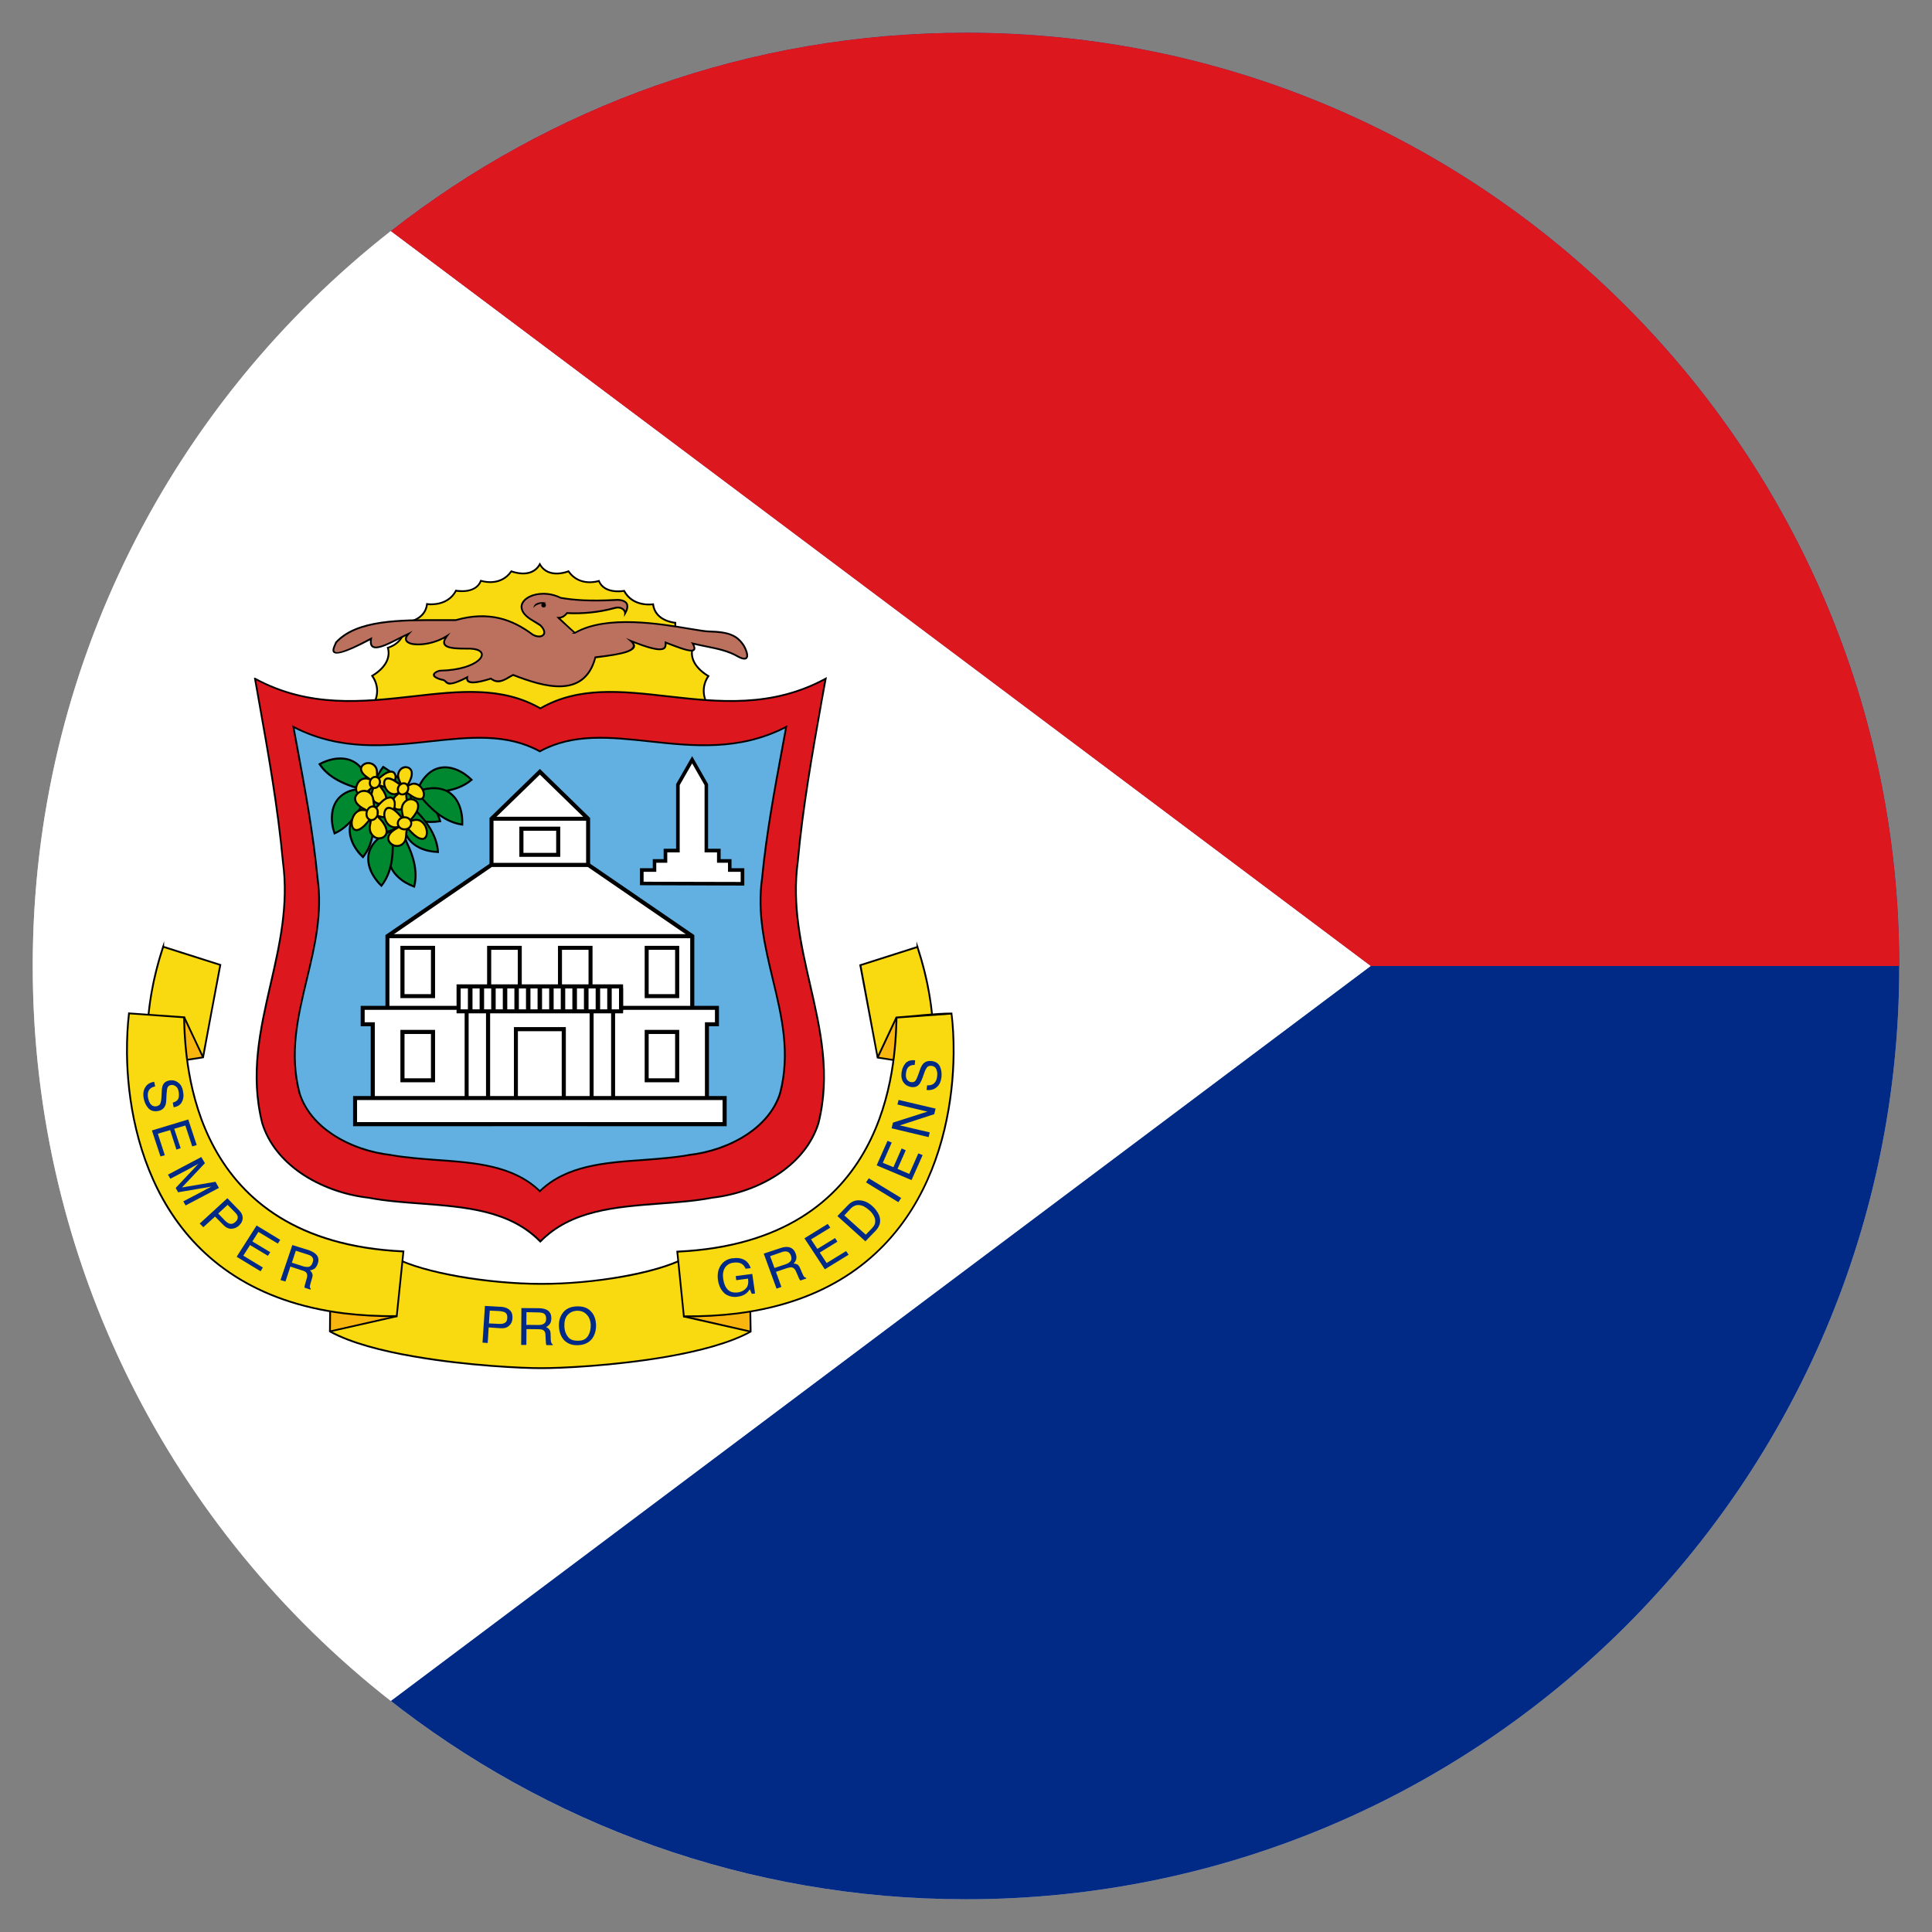 <svg width="16" height="16" viewBox="0 0 16 16" fill="none" xmlns="http://www.w3.org/2000/svg">
<rect x="0" y="0" width="16" height="16" fill="#808080" stroke="none"/>
<g clip-path="url(#clip0_25437_751)">
<path d="M8 0.271C12.269 0.271 15.729 3.732 15.729 8C15.729 12.269 12.269 15.729 8 15.729C3.731 15.729 0.271 12.269 0.271 8C0.271 3.732 3.731 0.271 8 0.271Z" fill="#CCCCCC"/>
<path d="M8 0.271C12.269 0.271 15.729 3.732 15.729 8C15.729 12.269 12.269 15.729 8 15.729C6.189 15.729 4.523 15.105 3.205 14.062L3.236 14.087L11.351 8L3.236 1.914C4.549 0.885 6.203 0.271 8 0.271Z" fill="#012A87"/>
<path d="M15.729 8H11.351L3.236 1.914C4.549 0.885 6.203 0.271 8 0.271C12.268 0.271 15.729 3.732 15.729 8Z" fill="#DC171D"/>
<path d="M3.236 14.086L11.351 8L3.236 1.914C1.431 3.329 0.271 5.529 0.271 8C0.271 10.471 1.431 12.672 3.236 14.086Z" fill="white"/>
<path d="M5.852 5.957L5.856 5.828C5.856 5.828 5.786 5.717 5.867 5.599C5.867 5.599 5.696 5.508 5.736 5.367C5.736 5.367 5.581 5.327 5.593 5.157C5.593 5.157 5.426 5.146 5.409 5.004C5.409 5.004 5.242 5.031 5.168 4.893C5.168 4.893 5.006 4.925 4.96 4.811C4.96 4.811 4.802 4.866 4.708 4.731C4.708 4.731 4.541 4.799 4.471 4.672C4.402 4.798 4.235 4.731 4.235 4.731C4.142 4.865 3.983 4.81 3.983 4.81C3.939 4.924 3.776 4.892 3.776 4.892C3.703 5.03 3.536 5.002 3.536 5.002C3.52 5.144 3.354 5.156 3.354 5.156C3.367 5.326 3.213 5.365 3.213 5.365C3.253 5.506 3.083 5.596 3.083 5.596C3.165 5.716 3.096 5.825 3.096 5.825L3.093 5.944L5.853 5.957L5.852 5.957Z" fill="#F9D90F"/>
<path d="M5.845 5.949L5.848 5.829C5.84 5.814 5.786 5.712 5.856 5.601C5.825 5.583 5.697 5.498 5.727 5.372C5.696 5.362 5.579 5.312 5.585 5.164C5.552 5.16 5.422 5.136 5.402 5.012C5.369 5.016 5.232 5.022 5.164 4.901C5.136 4.906 5.001 4.92 4.956 4.82C4.925 4.828 4.791 4.857 4.705 4.74C4.676 4.751 4.539 4.792 4.471 4.687C4.403 4.792 4.266 4.75 4.237 4.74C4.152 4.857 4.018 4.827 3.987 4.818C3.942 4.919 3.808 4.904 3.78 4.9C3.713 5.02 3.576 5.014 3.543 5.011C3.524 5.134 3.394 5.158 3.361 5.162C3.369 5.311 3.252 5.359 3.221 5.369C3.252 5.496 3.125 5.58 3.093 5.599C3.166 5.711 3.112 5.813 3.104 5.827L3.1 5.937L5.845 5.949ZM5.863 5.828L5.86 5.957H5.853L5.852 5.964C4.93 5.964 4.007 5.955 3.085 5.951C3.086 5.908 3.087 5.866 3.089 5.823L3.09 5.821C3.09 5.821 3.156 5.716 3.076 5.601L3.072 5.594L3.079 5.59C3.08 5.589 3.244 5.502 3.205 5.367L3.203 5.359L3.211 5.357C3.211 5.357 3.359 5.32 3.346 5.156L3.346 5.149L3.353 5.148C3.354 5.148 3.514 5.137 3.529 5.002L3.53 4.994L3.537 4.995C3.538 4.995 3.699 5.022 3.77 4.888L3.772 4.883L3.777 4.884C3.778 4.884 3.934 4.916 3.976 4.807L3.978 4.801L3.985 4.803C3.985 4.803 4.139 4.856 4.229 4.727L4.232 4.723L4.237 4.724C4.238 4.725 4.399 4.789 4.464 4.669L4.471 4.657L4.477 4.669C4.544 4.79 4.705 4.725 4.705 4.724L4.71 4.722L4.714 4.727C4.804 4.857 4.957 4.804 4.957 4.804L4.964 4.802L4.966 4.808C5.01 4.916 5.166 4.886 5.167 4.886L5.172 4.885L5.175 4.889C5.246 5.023 5.407 4.997 5.407 4.997L5.415 4.996L5.416 5.003C5.432 5.139 5.593 5.15 5.593 5.15L5.6 5.151L5.6 5.158C5.589 5.322 5.737 5.359 5.737 5.36L5.745 5.362L5.743 5.369C5.705 5.504 5.87 5.592 5.87 5.592L5.877 5.596L5.873 5.603C5.795 5.717 5.862 5.824 5.862 5.824L5.863 5.826L5.863 5.828Z" fill="black"/>
<path d="M4.476 5.179C4.55 5.254 4.481 5.295 4.412 5.256C4.244 5.129 4.047 5.058 3.776 5.135C3.386 5.136 2.973 5.113 2.783 5.32C2.77 5.36 2.664 5.51 3.072 5.289C3.047 5.442 3.237 5.317 3.384 5.248C3.283 5.354 3.539 5.371 3.701 5.267C3.621 5.374 3.761 5.371 3.894 5.372C4.088 5.378 3.981 5.547 3.649 5.554C3.625 5.552 3.531 5.596 3.657 5.628C3.715 5.631 3.668 5.712 3.869 5.609C3.857 5.669 3.943 5.657 4.065 5.62C4.134 5.674 4.19 5.618 4.25 5.59C4.504 5.689 4.84 5.789 4.931 5.444C5.143 5.419 5.319 5.388 5.224 5.307C5.5 5.42 5.516 5.376 5.512 5.321C5.645 5.371 5.799 5.439 5.736 5.329C5.864 5.361 6.004 5.372 6.112 5.438C6.223 5.495 6.187 5.395 6.161 5.35C6.105 5.26 6.033 5.233 5.872 5.23C5.735 5.227 5.095 5.048 4.762 5.241H4.764C4.758 5.241 4.625 5.116 4.625 5.116C4.656 5.115 4.678 5.1 4.695 5.077C4.825 5.084 4.955 5.071 5.085 5.036C5.145 5.018 5.178 5.053 5.177 5.079C5.231 4.984 5.156 4.964 5.101 4.968C4.881 4.981 4.749 4.969 4.643 4.951C4.432 4.845 4.179 5.007 4.413 5.14L4.476 5.179Z" fill="#BC715F"/>
<path d="M4.481 5.174C4.505 5.198 4.515 5.22 4.515 5.237C4.515 5.247 4.512 5.255 4.506 5.262C4.5 5.268 4.493 5.273 4.483 5.276C4.463 5.282 4.436 5.278 4.409 5.263L4.408 5.262C4.324 5.199 4.234 5.15 4.131 5.126C4.028 5.103 3.912 5.104 3.778 5.142L3.777 5.143H3.661C3.31 5.142 2.959 5.141 2.79 5.324C2.788 5.328 2.786 5.333 2.783 5.339C2.775 5.357 2.764 5.381 2.77 5.392C2.781 5.413 2.846 5.403 3.069 5.283L3.083 5.276L3.08 5.291C3.073 5.332 3.083 5.351 3.104 5.354C3.145 5.361 3.225 5.32 3.305 5.279C3.33 5.266 3.356 5.253 3.381 5.242L3.417 5.224L3.39 5.253C3.374 5.269 3.368 5.283 3.369 5.293C3.369 5.302 3.375 5.309 3.386 5.315C3.397 5.322 3.414 5.326 3.434 5.328C3.504 5.336 3.613 5.315 3.697 5.261L3.731 5.239L3.707 5.272C3.68 5.308 3.68 5.329 3.697 5.342C3.727 5.364 3.804 5.364 3.881 5.365H3.894C3.943 5.366 3.974 5.378 3.989 5.396C3.998 5.407 4 5.42 3.996 5.434C3.992 5.448 3.982 5.462 3.966 5.475C3.917 5.517 3.809 5.558 3.649 5.561H3.648C3.64 5.561 3.62 5.567 3.608 5.577C3.605 5.58 3.602 5.583 3.601 5.587C3.6 5.589 3.6 5.592 3.603 5.595C3.609 5.603 3.625 5.612 3.658 5.621C3.678 5.622 3.687 5.631 3.696 5.639C3.713 5.656 3.729 5.673 3.866 5.602L3.88 5.596L3.876 5.611C3.872 5.634 3.887 5.644 3.917 5.644C3.951 5.644 4.003 5.632 4.063 5.613L4.067 5.612L4.07 5.614C4.121 5.654 4.166 5.629 4.21 5.603C4.223 5.596 4.235 5.589 4.246 5.583L4.249 5.582L4.253 5.583C4.379 5.632 4.526 5.682 4.651 5.676C4.775 5.671 4.879 5.611 4.924 5.442L4.925 5.437L4.93 5.436C5.035 5.424 5.132 5.411 5.19 5.39C5.241 5.371 5.259 5.347 5.219 5.313L5.184 5.283L5.226 5.301C5.364 5.356 5.436 5.373 5.473 5.37C5.504 5.367 5.506 5.346 5.505 5.322L5.504 5.31L5.551 5.328C5.633 5.359 5.715 5.391 5.739 5.378C5.747 5.373 5.745 5.359 5.73 5.332L5.721 5.317L5.738 5.322C5.775 5.331 5.811 5.338 5.848 5.346C5.943 5.365 6.037 5.384 6.116 5.431C6.139 5.443 6.155 5.448 6.166 5.448C6.172 5.447 6.176 5.445 6.178 5.441C6.181 5.437 6.181 5.43 6.18 5.423C6.178 5.401 6.166 5.373 6.155 5.354C6.128 5.31 6.096 5.282 6.053 5.264C6.009 5.246 5.951 5.239 5.872 5.237C5.841 5.237 5.786 5.227 5.714 5.215C5.466 5.173 5.023 5.099 4.765 5.247L4.764 5.244V5.248H4.734L4.75 5.239C4.714 5.21 4.62 5.122 4.62 5.122L4.608 5.109L4.625 5.109C4.639 5.109 4.651 5.105 4.661 5.099C4.672 5.093 4.681 5.084 4.69 5.073L4.692 5.07L4.696 5.07C4.76 5.073 4.825 5.072 4.89 5.065C4.954 5.058 5.019 5.047 5.083 5.029C5.097 5.025 5.11 5.023 5.121 5.024C5.138 5.025 5.151 5.03 5.162 5.038C5.17 5.043 5.176 5.051 5.179 5.058C5.186 5.042 5.189 5.029 5.188 5.019C5.188 5.011 5.185 5.005 5.182 4.999C5.178 4.994 5.173 4.99 5.167 4.987C5.149 4.977 5.124 4.974 5.101 4.976C4.991 4.982 4.903 4.982 4.829 4.978C4.755 4.975 4.695 4.967 4.641 4.958H4.64L4.639 4.957C4.549 4.912 4.449 4.917 4.387 4.949C4.367 4.959 4.351 4.971 4.341 4.986C4.33 4.999 4.325 5.015 4.327 5.032C4.329 5.063 4.356 5.099 4.416 5.133C4.43 5.142 4.473 5.166 4.481 5.174ZM4.5 5.237C4.5 5.223 4.492 5.206 4.471 5.185L4.409 5.146C4.344 5.109 4.315 5.069 4.312 5.033C4.31 5.013 4.316 4.994 4.329 4.977C4.341 4.961 4.359 4.947 4.38 4.936C4.446 4.903 4.55 4.897 4.645 4.944C4.698 4.953 4.757 4.96 4.83 4.964C4.903 4.967 4.991 4.967 5.1 4.961C5.125 4.959 5.154 4.962 5.174 4.974C5.182 4.978 5.189 4.984 5.194 4.991C5.199 4.998 5.202 5.007 5.203 5.018C5.204 5.035 5.199 5.056 5.183 5.083L5.168 5.11L5.17 5.079C5.17 5.076 5.169 5.073 5.168 5.07C5.166 5.063 5.161 5.055 5.153 5.05C5.145 5.044 5.134 5.039 5.121 5.039C5.111 5.038 5.1 5.04 5.088 5.044H5.087C4.961 5.078 4.83 5.091 4.699 5.085C4.69 5.096 4.68 5.105 4.669 5.112C4.661 5.116 4.652 5.12 4.642 5.122C4.671 5.15 4.749 5.223 4.762 5.233C5.024 5.084 5.468 5.159 5.717 5.201C5.788 5.212 5.843 5.222 5.872 5.222C5.954 5.224 6.013 5.232 6.059 5.251C6.105 5.269 6.138 5.299 6.168 5.346C6.179 5.367 6.193 5.397 6.195 5.421C6.196 5.432 6.195 5.441 6.191 5.448C6.186 5.457 6.179 5.462 6.167 5.462C6.154 5.463 6.135 5.458 6.109 5.444L6.109 5.444C6.032 5.398 5.938 5.379 5.845 5.36C5.813 5.354 5.781 5.347 5.75 5.34C5.763 5.367 5.76 5.383 5.746 5.391C5.717 5.407 5.631 5.374 5.546 5.342L5.52 5.332C5.52 5.359 5.513 5.381 5.474 5.384C5.438 5.388 5.371 5.373 5.251 5.326C5.273 5.36 5.249 5.384 5.195 5.404C5.137 5.424 5.041 5.438 4.936 5.451C4.89 5.623 4.781 5.685 4.652 5.691C4.525 5.697 4.378 5.647 4.25 5.598C4.239 5.603 4.229 5.609 4.218 5.616C4.17 5.643 4.121 5.671 4.064 5.628C4.004 5.647 3.952 5.659 3.917 5.659C3.882 5.659 3.861 5.648 3.861 5.622C3.725 5.689 3.705 5.67 3.685 5.65C3.678 5.643 3.671 5.637 3.657 5.636L3.655 5.636C3.618 5.626 3.598 5.614 3.59 5.604C3.588 5.601 3.586 5.597 3.586 5.593C3.585 5.59 3.585 5.586 3.586 5.582C3.589 5.576 3.593 5.57 3.599 5.566C3.614 5.554 3.638 5.546 3.649 5.547C3.805 5.543 3.91 5.504 3.957 5.464C3.97 5.452 3.979 5.441 3.982 5.43C3.985 5.421 3.983 5.412 3.977 5.405C3.966 5.391 3.938 5.381 3.894 5.379H3.881C3.802 5.379 3.722 5.379 3.688 5.354C3.669 5.339 3.664 5.319 3.679 5.289C3.596 5.333 3.498 5.35 3.432 5.343C3.41 5.341 3.392 5.336 3.379 5.328C3.364 5.32 3.355 5.308 3.354 5.294C3.353 5.286 3.355 5.277 3.36 5.268L3.311 5.292C3.229 5.334 3.147 5.376 3.101 5.368C3.075 5.364 3.06 5.344 3.064 5.303C2.84 5.422 2.772 5.426 2.757 5.399C2.748 5.382 2.76 5.354 2.77 5.333C2.773 5.327 2.775 5.321 2.776 5.317L2.777 5.316L2.778 5.315C2.951 5.126 3.306 5.127 3.661 5.128C3.699 5.128 3.737 5.128 3.775 5.128C3.911 5.089 4.029 5.088 4.134 5.112C4.239 5.136 4.331 5.186 4.416 5.25C4.44 5.263 4.463 5.266 4.479 5.262C4.486 5.26 4.491 5.257 4.495 5.252C4.498 5.248 4.5 5.243 4.5 5.237Z" fill="black"/>
<path d="M4.525 4.992C4.481 4.999 4.436 5.004 4.418 5.035C4.419 4.985 4.494 4.981 4.525 4.992Z" fill="black"/>
<path d="M4.521 5.011C4.521 5 4.513 4.991 4.502 4.991C4.491 4.991 4.483 5 4.483 5.011L4.483 5.012C4.483 5.023 4.491 5.031 4.502 5.031C4.507 5.031 4.512 5.029 4.516 5.026C4.519 5.022 4.521 5.017 4.521 5.012L4.521 5.011Z" fill="black"/>
<path d="M2.112 5.621C2.199 6.115 2.296 6.621 2.343 7.138C2.446 7.904 1.981 8.547 2.172 9.303C2.286 9.666 2.685 9.877 3.05 9.919C3.535 10.011 4.121 9.919 4.475 10.282C4.829 9.919 5.414 10.011 5.899 9.919C6.264 9.877 6.664 9.666 6.778 9.303C6.969 8.547 6.503 7.904 6.606 7.138C6.654 6.621 6.75 6.115 6.838 5.621C5.984 6.084 5.141 5.482 4.475 5.867C3.808 5.482 2.965 6.084 2.112 5.621Z" fill="#DC171D"/>
<path d="M2.122 5.634L2.152 5.807C2.23 6.242 2.309 6.685 2.35 7.137C2.399 7.495 2.323 7.827 2.248 8.155C2.162 8.529 2.078 8.899 2.179 9.301C2.231 9.468 2.345 9.603 2.489 9.704C2.654 9.819 2.857 9.889 3.051 9.912H3.052C3.191 9.938 3.339 9.949 3.487 9.96C3.853 9.988 4.221 10.016 4.475 10.271C4.728 10.016 5.097 9.988 5.463 9.96C5.611 9.949 5.759 9.938 5.897 9.912H5.898C6.092 9.889 6.296 9.819 6.46 9.704C6.604 9.603 6.718 9.468 6.77 9.301C6.872 8.899 6.787 8.529 6.701 8.155C6.626 7.827 6.55 7.495 6.599 7.137C6.64 6.684 6.72 6.241 6.797 5.807L6.827 5.634C6.383 5.87 5.942 5.821 5.527 5.774C5.149 5.731 4.793 5.691 4.478 5.873L4.475 5.875L4.471 5.873C4.156 5.691 3.8 5.731 3.422 5.774C3.007 5.821 2.567 5.87 2.122 5.634ZM2.138 5.81L2.103 5.613H2.114L2.115 5.614C2.561 5.856 3.004 5.806 3.421 5.759C3.8 5.716 4.156 5.676 4.475 5.858C4.793 5.676 5.15 5.716 5.529 5.759C5.945 5.806 6.389 5.856 6.834 5.614L6.848 5.607L6.811 5.809C6.734 6.244 6.655 6.687 6.614 7.139C6.566 7.495 6.641 7.825 6.716 8.152C6.802 8.528 6.887 8.899 6.785 9.305V9.305C6.731 9.476 6.615 9.613 6.469 9.716C6.302 9.833 6.096 9.904 5.9 9.926C5.76 9.953 5.612 9.964 5.464 9.975C5.098 10.003 4.73 10.03 4.48 10.287L4.475 10.292L4.469 10.287C4.219 10.03 3.851 10.003 3.486 9.975C3.337 9.964 3.189 9.953 3.049 9.926C2.853 9.904 2.647 9.833 2.48 9.716C2.334 9.613 2.218 9.476 2.165 9.305V9.305C2.062 8.899 2.147 8.528 2.233 8.152C2.308 7.825 2.384 7.495 2.336 7.139C2.294 6.688 2.215 6.244 2.138 5.81Z" fill="black"/>
<path d="M2.43 6.02C2.505 6.427 2.589 6.845 2.63 7.271C2.719 7.903 2.316 8.433 2.481 9.057C2.58 9.357 2.925 9.531 3.24 9.566C3.659 9.641 4.165 9.566 4.471 9.865C4.776 9.566 5.282 9.641 5.701 9.566C6.016 9.531 6.361 9.357 6.46 9.057C6.625 8.433 6.222 7.903 6.312 7.271C6.353 6.845 6.436 6.427 6.511 6.02C5.775 6.402 5.046 5.905 4.471 6.222C3.895 5.905 3.167 6.402 2.43 6.02Z" fill="#62AFE1"/>
<path d="M2.44 6.033L2.466 6.173C2.533 6.531 2.601 6.898 2.637 7.27C2.679 7.566 2.613 7.84 2.548 8.111C2.474 8.419 2.401 8.724 2.489 9.055C2.534 9.193 2.632 9.304 2.756 9.387C2.898 9.482 3.074 9.54 3.241 9.558L3.242 9.559C3.362 9.58 3.489 9.589 3.617 9.599C3.933 9.621 4.251 9.645 4.471 9.855C4.69 9.645 5.008 9.621 5.324 9.599C5.452 9.589 5.58 9.58 5.7 9.559L5.7 9.558C5.867 9.54 6.043 9.482 6.185 9.387C6.309 9.304 6.407 9.193 6.452 9.055C6.54 8.724 6.467 8.419 6.393 8.111C6.328 7.84 6.262 7.566 6.304 7.27C6.34 6.898 6.409 6.531 6.475 6.173L6.501 6.033C6.117 6.226 5.737 6.186 5.379 6.147C5.053 6.112 4.746 6.079 4.474 6.229L4.471 6.231L4.467 6.229C4.195 6.079 3.888 6.112 3.562 6.147C3.204 6.186 2.824 6.226 2.44 6.033ZM2.451 6.176L2.42 6.006L2.433 6.013C2.818 6.213 3.2 6.171 3.56 6.133C3.887 6.097 4.196 6.064 4.471 6.214C4.746 6.064 5.054 6.097 5.381 6.133C5.741 6.171 6.124 6.213 6.508 6.013L6.521 6.006L6.49 6.176C6.423 6.534 6.355 6.9 6.319 7.272H6.319C6.277 7.566 6.343 7.838 6.407 8.108C6.482 8.418 6.555 8.725 6.467 9.06V9.06C6.42 9.201 6.32 9.315 6.194 9.399C6.049 9.496 5.871 9.555 5.702 9.573C5.581 9.595 5.453 9.604 5.325 9.614C5.009 9.636 4.691 9.659 4.476 9.87L4.471 9.875L4.465 9.87C4.25 9.659 3.932 9.636 3.616 9.614C3.488 9.604 3.36 9.595 3.24 9.573C3.07 9.555 2.892 9.496 2.747 9.399C2.621 9.315 2.521 9.201 2.475 9.06L2.474 9.06C2.386 8.725 2.46 8.418 2.534 8.108C2.599 7.838 2.664 7.566 2.622 7.272C2.586 6.9 2.518 6.534 2.451 6.176Z" fill="black"/>
<path d="M4.071 7.162L3.209 7.753V8.464H5.733V7.753L4.871 7.162H4.071Z" fill="white"/>
<path d="M4.076 7.178L3.225 7.762V8.447H5.716V7.762L4.865 7.178H4.076ZM3.199 7.739L4.066 7.145H4.876C5.167 7.345 5.459 7.544 5.75 7.744V8.481H3.192V7.744L3.199 7.739Z" fill="black"/>
<path d="M3.004 8.346V8.483H3.087V9.181H5.855V8.483H5.937V8.346H3.004Z" fill="white"/>
<path d="M3.02 8.363V8.466H3.104V9.165H5.838V8.466H5.921V8.363H3.02ZM2.987 8.499V8.33H5.954V8.499H5.871V9.198H3.07V8.499H2.987Z" fill="black"/>
<path d="M4.471 6.391L4.071 6.781V7.162H4.871V6.781L4.471 6.391Z" fill="white"/>
<path d="M4.471 6.415L4.087 6.788V7.146H4.854V6.788L4.471 6.415ZM4.059 6.769L4.471 6.368C4.61 6.503 4.749 6.639 4.887 6.774V7.179H4.054V6.774L4.059 6.769Z" fill="black"/>
<path d="M3.333 7.849H3.586V8.25H3.333V7.849Z" fill="white"/>
<path d="M3.316 7.833H3.603V8.266H3.316V7.833ZM3.569 7.866H3.35V8.233H3.569V7.866Z" fill="black"/>
<path d="M4.051 7.849H4.304V8.25H4.051V7.849Z" fill="white"/>
<path d="M4.034 7.833H4.321V8.266H4.034V7.833ZM4.288 7.866H4.068V8.233H4.288V7.866Z" fill="black"/>
<path d="M5.355 7.849H5.608V8.25H5.355V7.849Z" fill="white"/>
<path d="M5.591 7.866H5.372V8.233H5.591V7.866ZM5.339 7.833H5.625V8.266H5.339V7.833Z" fill="black"/>
<path d="M4.637 7.849H4.89V8.25H4.637V7.849Z" fill="white"/>
<path d="M4.874 7.866H4.654V8.233H4.874V7.866ZM4.621 7.833H4.907V8.266H4.621V7.833Z" fill="black"/>
<path d="M3.333 8.546H3.586V8.946H3.333V8.546Z" fill="white"/>
<path d="M3.316 8.529H3.603V8.963L3.316 8.963V8.529ZM3.569 8.563H3.35V8.93H3.569V8.563Z" fill="black"/>
<path d="M5.355 8.546H5.608V8.946H5.355V8.546Z" fill="white"/>
<path d="M5.591 8.563H5.372V8.93H5.591V8.563ZM5.339 8.529H5.625V8.963L5.339 8.963V8.529Z" fill="black"/>
<path d="M4.273 8.523H4.669V9.181H4.273V8.523Z" fill="white"/>
<path d="M4.652 8.54H4.289V9.165H4.652V8.54ZM4.256 8.506H4.686V9.198H4.256V8.506Z" fill="black"/>
<path d="M3.864 8.346H4.042V9.181H3.864V8.346Z" fill="white"/>
<path d="M4.025 8.363H3.881V9.165H4.025V8.363ZM3.848 8.33H4.059V9.198H3.848V8.33Z" fill="black"/>
<path d="M4.899 8.346H5.077V9.181H4.899V8.346Z" fill="white"/>
<path d="M4.883 8.33H5.094V9.198H4.883V8.33ZM5.061 8.363H4.916V9.165H5.061V8.363Z" fill="black"/>
<path d="M3.798 8.169H5.143V8.375H3.798V8.169Z" fill="white"/>
<path d="M5.127 8.359V8.186H3.815V8.359H5.127ZM5.16 8.152V8.392H3.781V8.152H5.16Z" fill="black"/>
<path d="M4.071 6.764H4.871V6.797H4.071V6.764Z" fill="black"/>
<path d="M3.209 7.736H5.733V7.77H3.209V7.736Z" fill="black"/>
<path d="M2.94 9.094H6.001V9.31H2.94V9.094Z" fill="white"/>
<path d="M2.924 9.077H6.018V9.327C4.986 9.327 3.955 9.326 2.924 9.327V9.077ZM5.984 9.11H2.957V9.293H5.984V9.11Z" fill="black"/>
<path d="M4.318 6.863H4.623V7.079H4.318V6.863Z" fill="white"/>
<path d="M4.606 6.88H4.335V7.063H4.606V6.88ZM4.301 6.846H4.64V7.096H4.301V6.846ZM3.913 8.169V8.375H3.875V8.169H3.913ZM5.066 8.169V8.375H5.029V8.169H5.066ZM4.97 8.169V8.375H4.933V8.169H4.97ZM4.874 8.169V8.375H4.836V8.169H4.874ZM4.778 8.169V8.375H4.74V8.169H4.778ZM4.681 8.169V8.375H4.644V8.169H4.681ZM4.585 8.169V8.375H4.548V8.169H4.585ZM4.489 8.169V8.375H4.452V8.169H4.489ZM4.393 8.169V8.375H4.356V8.169H4.393ZM4.297 8.169V8.375H4.26V8.169H4.297ZM4.201 8.169V8.375H4.164V8.169H4.201ZM4.105 8.169V8.375H4.068V8.169H4.105ZM4.009 8.169V8.375H3.972V8.169H4.009ZM5.16 8.183V8.375H5.127V8.183H5.16Z" fill="black"/>
<path d="M3.174 6.352C3.364 6.473 3.454 6.585 3.454 6.689C3.218 6.676 3.004 6.565 3.174 6.352Z" fill="#008830"/>
<path d="M3.179 6.345C3.274 6.406 3.345 6.465 3.391 6.522C3.439 6.579 3.462 6.635 3.462 6.689V6.698L3.454 6.697C3.372 6.693 3.293 6.677 3.231 6.649C3.186 6.629 3.15 6.602 3.128 6.569C3.105 6.536 3.098 6.496 3.111 6.449C3.12 6.418 3.138 6.384 3.167 6.346L3.172 6.341L3.179 6.345ZM3.379 6.532C3.334 6.478 3.267 6.421 3.176 6.363C3.15 6.396 3.134 6.426 3.127 6.454C3.115 6.495 3.122 6.531 3.142 6.56C3.162 6.59 3.196 6.615 3.238 6.634C3.296 6.66 3.369 6.675 3.446 6.68C3.443 6.633 3.421 6.583 3.379 6.532Z" fill="black"/>
<path d="M3.327 6.462C3.51 6.566 3.613 6.679 3.645 6.801C3.459 6.833 3.261 6.746 3.327 6.462Z" fill="#008830"/>
<path d="M3.331 6.455C3.423 6.507 3.495 6.562 3.549 6.619C3.602 6.677 3.637 6.737 3.653 6.799L3.655 6.808L3.646 6.809C3.594 6.818 3.54 6.818 3.491 6.807C3.446 6.796 3.406 6.776 3.374 6.746C3.342 6.715 3.319 6.674 3.31 6.621C3.302 6.576 3.304 6.522 3.319 6.46L3.321 6.449L3.331 6.455ZM3.536 6.631C3.486 6.577 3.419 6.525 3.333 6.475C3.321 6.53 3.32 6.578 3.326 6.618C3.335 6.667 3.356 6.706 3.386 6.734C3.415 6.762 3.453 6.781 3.495 6.791C3.539 6.801 3.587 6.801 3.634 6.794C3.618 6.738 3.585 6.684 3.536 6.631Z" fill="black"/>
<path d="M3.09 6.641C3.115 6.85 3.085 7 3.006 7.098C2.87 6.968 2.822 6.756 3.09 6.641Z" fill="#008830"/>
<path d="M3.099 6.64C3.111 6.745 3.11 6.836 3.095 6.912C3.081 6.99 3.053 7.053 3.012 7.103L3.006 7.11L3 7.104C2.961 7.067 2.93 7.024 2.91 6.977C2.892 6.935 2.884 6.891 2.89 6.847C2.896 6.803 2.915 6.76 2.952 6.721C2.984 6.689 3.028 6.659 3.087 6.633L3.097 6.629L3.099 6.64ZM3.079 6.91C3.092 6.837 3.094 6.752 3.084 6.653C3.032 6.676 2.992 6.704 2.965 6.733C2.93 6.769 2.912 6.809 2.906 6.849C2.901 6.89 2.909 6.931 2.926 6.971C2.943 7.012 2.971 7.051 3.005 7.085C3.041 7.039 3.065 6.98 3.079 6.91Z" fill="black"/>
<path d="M3.091 6.641C3.263 6.763 3.354 6.886 3.374 7.01C3.186 7.024 2.997 6.917 3.091 6.641Z" fill="#008830"/>
<path d="M3.095 6.635C3.182 6.696 3.249 6.758 3.296 6.82C3.344 6.883 3.372 6.945 3.382 7.009L3.383 7.018L3.374 7.019C3.321 7.023 3.268 7.017 3.22 7.001C3.177 6.986 3.138 6.962 3.11 6.929C3.081 6.895 3.062 6.852 3.058 6.798C3.055 6.753 3.062 6.7 3.083 6.639L3.086 6.629L3.095 6.635ZM3.283 6.83C3.238 6.772 3.176 6.713 3.095 6.655C3.078 6.709 3.072 6.756 3.075 6.797C3.079 6.847 3.096 6.887 3.123 6.918C3.149 6.949 3.185 6.971 3.226 6.985C3.268 6.999 3.316 7.005 3.364 7.003C3.353 6.945 3.326 6.887 3.283 6.83Z" fill="black"/>
<path d="M3.205 6.474L3.284 6.524L3.369 6.515L3.405 6.574C3.405 6.574 3.395 6.695 3.395 6.706C3.395 6.717 3.421 6.784 3.421 6.784L3.364 6.827L3.209 6.89L3.064 6.772L2.972 6.782L2.932 6.668L2.977 6.572L3.09 6.498L3.205 6.474Z" fill="#008830"/>
<path d="M3.209 6.467L3.286 6.515L3.374 6.506L3.413 6.572L3.413 6.575C3.413 6.575 3.403 6.695 3.403 6.706C3.403 6.713 3.429 6.781 3.429 6.781L3.431 6.787C3.336 6.856 3.333 6.847 3.207 6.899L3.061 6.781L2.966 6.79L2.923 6.667C2.939 6.634 2.955 6.599 2.971 6.566C3.009 6.54 3.048 6.515 3.087 6.49L3.206 6.465L3.209 6.467ZM3.28 6.531L3.203 6.483L3.094 6.506L2.984 6.577L2.941 6.669L2.978 6.772L3.066 6.764L3.21 6.88L3.359 6.819L3.411 6.781C3.405 6.765 3.387 6.717 3.387 6.706C3.387 6.695 3.395 6.594 3.396 6.576L3.365 6.524L3.282 6.532L3.28 6.531Z" fill="black"/>
<path d="M3.056 6.534C2.982 6.731 2.886 6.851 2.77 6.901C2.71 6.722 2.766 6.513 3.056 6.534Z" fill="#008830"/>
<path d="M3.064 6.537C3.026 6.637 2.983 6.717 2.935 6.778C2.886 6.84 2.833 6.883 2.774 6.909L2.765 6.912L2.763 6.904C2.745 6.853 2.737 6.8 2.741 6.75C2.744 6.704 2.758 6.661 2.783 6.625C2.808 6.589 2.846 6.56 2.896 6.542C2.94 6.528 2.993 6.522 3.057 6.526L3.068 6.527L3.064 6.537ZM2.922 6.768C2.968 6.71 3.008 6.635 3.044 6.542C2.988 6.539 2.94 6.545 2.902 6.558C2.855 6.574 2.82 6.601 2.796 6.634C2.773 6.668 2.761 6.708 2.758 6.752C2.754 6.796 2.761 6.844 2.775 6.89C2.829 6.865 2.878 6.824 2.922 6.768Z" fill="black"/>
<path d="M3.056 6.549C2.849 6.508 2.715 6.433 2.647 6.328C2.813 6.238 3.029 6.259 3.056 6.549Z" fill="#008830"/>
<path d="M3.054 6.557C2.95 6.537 2.864 6.507 2.796 6.47C2.726 6.432 2.675 6.387 2.64 6.333L2.635 6.325L2.643 6.321C2.69 6.295 2.741 6.279 2.79 6.274C2.836 6.27 2.881 6.276 2.921 6.295C2.961 6.314 2.996 6.345 3.021 6.393C3.043 6.433 3.058 6.484 3.064 6.548L3.065 6.559L3.054 6.557ZM2.804 6.455C2.868 6.49 2.949 6.518 3.046 6.538C3.04 6.482 3.026 6.437 3.007 6.401C2.983 6.357 2.951 6.327 2.914 6.31C2.877 6.292 2.835 6.287 2.792 6.291C2.748 6.295 2.701 6.309 2.659 6.331C2.692 6.379 2.74 6.421 2.804 6.455Z" fill="black"/>
<path d="M3.451 6.556C3.66 6.574 3.81 6.54 3.905 6.458C3.771 6.326 3.557 6.285 3.451 6.556Z" fill="#008830"/>
<path d="M3.462 6.548C3.562 6.556 3.647 6.552 3.719 6.536C3.789 6.521 3.847 6.494 3.892 6.457C3.858 6.425 3.818 6.398 3.776 6.381C3.736 6.366 3.694 6.359 3.654 6.366C3.614 6.372 3.574 6.391 3.539 6.427C3.51 6.456 3.485 6.496 3.462 6.548ZM3.722 6.553C3.646 6.569 3.556 6.573 3.45 6.564L3.439 6.563L3.443 6.553C3.466 6.493 3.495 6.448 3.527 6.416C3.565 6.377 3.607 6.356 3.651 6.349C3.695 6.342 3.739 6.349 3.782 6.366C3.829 6.384 3.873 6.415 3.911 6.452L3.917 6.459L3.91 6.464C3.862 6.506 3.799 6.536 3.722 6.553Z" fill="black"/>
<path d="M3.451 6.556C3.578 6.724 3.703 6.812 3.828 6.828C3.836 6.64 3.724 6.454 3.451 6.556Z" fill="#008830"/>
<path d="M3.465 6.56C3.525 6.639 3.585 6.699 3.645 6.743C3.704 6.784 3.762 6.81 3.82 6.819C3.821 6.771 3.814 6.723 3.799 6.681C3.784 6.641 3.76 6.605 3.729 6.58C3.696 6.554 3.656 6.538 3.606 6.536C3.565 6.534 3.518 6.541 3.465 6.56ZM3.635 6.756C3.572 6.71 3.509 6.646 3.445 6.561L3.438 6.552L3.449 6.548C3.509 6.526 3.561 6.517 3.607 6.519C3.66 6.522 3.704 6.539 3.739 6.567C3.773 6.594 3.798 6.632 3.814 6.675C3.831 6.722 3.839 6.775 3.836 6.829L3.836 6.838L3.827 6.837C3.763 6.828 3.699 6.802 3.635 6.756Z" fill="black"/>
<path d="M3.385 6.659C3.543 6.798 3.621 6.93 3.626 7.056C3.438 7.049 3.262 6.923 3.385 6.659Z" fill="#008830"/>
<path d="M3.391 6.652C3.47 6.723 3.53 6.791 3.57 6.858C3.61 6.926 3.632 6.991 3.635 7.056L3.635 7.065L3.626 7.064C3.573 7.062 3.52 7.051 3.475 7.03C3.434 7.01 3.398 6.982 3.373 6.946C3.348 6.91 3.334 6.865 3.336 6.811C3.338 6.765 3.351 6.713 3.378 6.655L3.383 6.645L3.391 6.652ZM3.556 6.867C3.518 6.804 3.462 6.739 3.388 6.672C3.365 6.724 3.354 6.771 3.353 6.811C3.351 6.861 3.364 6.903 3.387 6.937C3.41 6.971 3.443 6.997 3.482 7.015C3.523 7.034 3.57 7.045 3.618 7.047C3.613 6.989 3.593 6.928 3.556 6.867Z" fill="black"/>
<path d="M3.32 6.89C3.428 7.071 3.462 7.22 3.43 7.342C3.252 7.278 3.123 7.104 3.32 6.89Z" fill="#008830"/>
<path d="M3.328 6.886C3.382 6.977 3.418 7.061 3.436 7.136C3.454 7.213 3.454 7.282 3.438 7.344L3.435 7.353L3.427 7.35C3.377 7.332 3.33 7.305 3.294 7.271C3.26 7.24 3.234 7.203 3.221 7.16C3.209 7.118 3.209 7.071 3.228 7.02C3.243 6.977 3.271 6.932 3.314 6.884L3.322 6.876L3.328 6.886ZM3.42 7.14C3.403 7.068 3.369 6.99 3.319 6.904C3.281 6.947 3.257 6.987 3.243 7.026C3.226 7.073 3.226 7.117 3.238 7.156C3.249 7.195 3.273 7.229 3.305 7.259C3.338 7.289 3.379 7.314 3.424 7.331C3.438 7.274 3.436 7.21 3.42 7.14Z" fill="black"/>
<path d="M3.245 6.878C3.269 7.088 3.238 7.238 3.158 7.335C3.023 7.204 2.976 6.992 3.245 6.878Z" fill="#008830"/>
<path d="M3.253 6.878C3.265 6.983 3.263 7.074 3.249 7.15C3.234 7.227 3.205 7.29 3.165 7.34L3.159 7.347L3.153 7.341C3.114 7.304 3.083 7.26 3.063 7.214C3.045 7.172 3.038 7.128 3.043 7.084C3.049 7.04 3.069 6.997 3.106 6.959C3.138 6.926 3.182 6.896 3.241 6.871L3.251 6.866L3.253 6.878ZM3.232 7.147C3.246 7.075 3.248 6.989 3.238 6.89C3.186 6.914 3.147 6.941 3.118 6.97C3.084 7.006 3.065 7.046 3.06 7.086C3.054 7.126 3.062 7.168 3.079 7.208C3.096 7.249 3.124 7.288 3.158 7.323C3.193 7.276 3.218 7.218 3.232 7.147Z" fill="black"/>
<path d="M3.107 6.644C3.092 6.633 3.081 6.614 3.078 6.596C3.076 6.58 3.077 6.57 3.085 6.548C3.088 6.536 3.091 6.527 3.091 6.527C3.091 6.526 3.088 6.525 3.085 6.525C3.079 6.524 3.078 6.524 3.067 6.534C3.032 6.567 3 6.582 2.977 6.577C2.951 6.572 2.941 6.536 2.956 6.5C2.968 6.47 2.991 6.451 3.02 6.448C3.031 6.446 3.036 6.447 3.048 6.45C3.056 6.453 3.063 6.454 3.062 6.453C3.062 6.452 3.056 6.448 3.049 6.443C3.012 6.42 2.991 6.394 2.99 6.37C2.989 6.353 3 6.336 3.019 6.327C3.051 6.311 3.092 6.322 3.111 6.353C3.12 6.367 3.122 6.379 3.122 6.409C3.122 6.426 3.123 6.436 3.124 6.437C3.125 6.437 3.128 6.44 3.131 6.443L3.135 6.448L3.153 6.434C3.171 6.419 3.185 6.409 3.199 6.401C3.22 6.391 3.244 6.387 3.256 6.394C3.282 6.409 3.282 6.457 3.256 6.49C3.234 6.517 3.201 6.526 3.171 6.514C3.165 6.511 3.158 6.509 3.151 6.507L3.141 6.505L3.155 6.522C3.174 6.546 3.184 6.562 3.191 6.581C3.205 6.615 3.198 6.641 3.173 6.652C3.153 6.661 3.127 6.658 3.107 6.644Z" fill="#F9D90F"/>
<path d="M3.095 6.644C3.09 6.639 3.085 6.633 3.081 6.627C3.076 6.618 3.072 6.607 3.07 6.597C3.069 6.588 3.069 6.581 3.07 6.573C3.071 6.565 3.073 6.557 3.076 6.545L3.08 6.533L3.073 6.539C3.055 6.557 3.037 6.569 3.021 6.577C3.004 6.585 2.989 6.588 2.975 6.585C2.973 6.585 2.971 6.584 2.969 6.584C2.958 6.579 2.949 6.569 2.945 6.556C2.94 6.544 2.94 6.529 2.943 6.513C2.944 6.508 2.946 6.503 2.948 6.497C2.955 6.48 2.964 6.467 2.976 6.457C2.989 6.447 3.003 6.441 3.019 6.439L3.028 6.439C3.016 6.43 3.007 6.421 3 6.412C2.989 6.398 2.982 6.384 2.981 6.37C2.981 6.36 2.984 6.35 2.99 6.341C2.996 6.332 3.005 6.325 3.015 6.319C3.034 6.31 3.054 6.309 3.072 6.314C3.091 6.319 3.107 6.331 3.118 6.348C3.123 6.356 3.126 6.364 3.128 6.373C3.13 6.382 3.13 6.393 3.13 6.409C3.13 6.417 3.131 6.424 3.131 6.428C3.131 6.429 3.129 6.429 3.127 6.429H3.127L3.127 6.429C3.129 6.429 3.131 6.431 3.132 6.433L3.136 6.436L3.148 6.427C3.157 6.419 3.165 6.413 3.173 6.408C3.181 6.403 3.188 6.398 3.195 6.394C3.206 6.388 3.219 6.384 3.23 6.383C3.241 6.381 3.252 6.383 3.26 6.387C3.262 6.388 3.264 6.389 3.266 6.391C3.277 6.4 3.283 6.415 3.284 6.432C3.285 6.447 3.28 6.465 3.272 6.481C3.269 6.486 3.266 6.49 3.262 6.495C3.25 6.51 3.235 6.52 3.219 6.524C3.203 6.529 3.185 6.528 3.169 6.522L3.165 6.52C3.173 6.531 3.179 6.54 3.185 6.549C3.191 6.559 3.196 6.568 3.199 6.577C3.207 6.596 3.209 6.613 3.205 6.627C3.201 6.642 3.191 6.653 3.176 6.66C3.165 6.665 3.152 6.667 3.139 6.665C3.126 6.663 3.114 6.658 3.103 6.65L3.095 6.645L3.095 6.644ZM3.095 6.618C3.1 6.625 3.106 6.632 3.112 6.637L3.114 6.638C3.123 6.643 3.132 6.647 3.141 6.648C3.151 6.649 3.161 6.648 3.169 6.645C3.18 6.64 3.186 6.633 3.189 6.623C3.191 6.612 3.19 6.599 3.184 6.584C3.18 6.575 3.176 6.567 3.171 6.558C3.165 6.549 3.158 6.539 3.149 6.527L3.12 6.49L3.152 6.499L3.163 6.502L3.175 6.506C3.188 6.512 3.202 6.512 3.215 6.508C3.228 6.505 3.24 6.497 3.249 6.484C3.261 6.47 3.268 6.451 3.268 6.432C3.267 6.42 3.263 6.41 3.255 6.404L3.252 6.401C3.248 6.399 3.24 6.398 3.232 6.399C3.223 6.4 3.212 6.404 3.203 6.409C3.196 6.412 3.19 6.417 3.182 6.422C3.175 6.427 3.167 6.432 3.159 6.44L3.134 6.459C3.13 6.454 3.126 6.45 3.121 6.445C3.121 6.444 3.121 6.444 3.121 6.444C3.117 6.443 3.115 6.438 3.114 6.43C3.114 6.425 3.114 6.418 3.114 6.409C3.114 6.394 3.113 6.384 3.112 6.377C3.11 6.37 3.108 6.363 3.104 6.357C3.095 6.344 3.083 6.334 3.068 6.33C3.053 6.326 3.037 6.327 3.023 6.334C3.015 6.338 3.008 6.344 3.004 6.35C3 6.356 2.998 6.363 2.998 6.369C2.999 6.379 3.004 6.39 3.013 6.402C3.022 6.413 3.036 6.425 3.053 6.436L3.063 6.443C3.067 6.445 3.069 6.448 3.07 6.449C3.071 6.45 3.071 6.452 3.071 6.453C3.071 6.459 3.068 6.461 3.063 6.462L3.06 6.461C3.057 6.461 3.052 6.46 3.046 6.458C3.04 6.457 3.036 6.456 3.033 6.455C3.029 6.455 3.026 6.455 3.021 6.456C3.008 6.457 2.996 6.462 2.987 6.47C2.977 6.478 2.969 6.489 2.964 6.503C2.962 6.508 2.96 6.512 2.959 6.517C2.957 6.529 2.957 6.541 2.96 6.55C2.963 6.559 2.968 6.565 2.975 6.568L2.979 6.569C2.988 6.571 3 6.569 3.014 6.562C3.029 6.555 3.045 6.543 3.062 6.527C3.068 6.522 3.071 6.519 3.074 6.518C3.079 6.515 3.081 6.515 3.086 6.517L3.091 6.518C3.095 6.519 3.098 6.52 3.099 6.524C3.099 6.525 3.099 6.53 3.097 6.535L3.092 6.55C3.089 6.56 3.087 6.568 3.086 6.575C3.085 6.582 3.086 6.587 3.087 6.594C3.088 6.603 3.091 6.611 3.095 6.618ZM3.127 6.429C3.127 6.429 3.126 6.428 3.127 6.429H3.127Z" fill="black"/>
<path d="M3.143 6.495C3.134 6.519 3.109 6.532 3.087 6.523C3.066 6.515 3.057 6.489 3.066 6.465C3.076 6.441 3.101 6.428 3.122 6.437C3.143 6.445 3.152 6.471 3.143 6.495Z" fill="#F9D90F"/>
<path d="M3.135 6.492L3.136 6.491C3.139 6.481 3.139 6.471 3.136 6.463C3.135 6.459 3.132 6.455 3.13 6.452C3.127 6.449 3.123 6.446 3.119 6.445H3.119C3.111 6.441 3.101 6.442 3.093 6.446C3.085 6.45 3.078 6.458 3.074 6.468C3.07 6.478 3.07 6.488 3.073 6.497C3.076 6.505 3.082 6.512 3.09 6.515L3.091 6.516C3.099 6.519 3.108 6.518 3.116 6.514C3.124 6.51 3.131 6.502 3.135 6.492ZM3.15 6.5C3.144 6.513 3.135 6.523 3.123 6.529C3.111 6.535 3.097 6.536 3.085 6.531L3.082 6.53C3.071 6.525 3.062 6.515 3.057 6.503C3.053 6.489 3.053 6.475 3.059 6.462C3.064 6.449 3.074 6.438 3.086 6.431C3.097 6.425 3.111 6.424 3.123 6.429L3.125 6.429C3.138 6.434 3.147 6.445 3.152 6.458C3.156 6.47 3.156 6.485 3.151 6.498L3.15 6.5Z" fill="black"/>
<path d="M3.297 6.422C3.297 6.438 3.3 6.448 3.31 6.47C3.315 6.481 3.319 6.491 3.319 6.491C3.319 6.491 3.316 6.493 3.314 6.493C3.308 6.495 3.307 6.495 3.296 6.486C3.257 6.455 3.224 6.441 3.203 6.448C3.179 6.456 3.175 6.493 3.194 6.529C3.21 6.559 3.235 6.576 3.263 6.577C3.274 6.577 3.278 6.576 3.29 6.572C3.297 6.569 3.303 6.567 3.303 6.568C3.303 6.569 3.297 6.574 3.291 6.579C3.26 6.605 3.243 6.634 3.245 6.658C3.247 6.676 3.26 6.691 3.28 6.7C3.313 6.713 3.35 6.699 3.364 6.666C3.37 6.651 3.371 6.639 3.366 6.608C3.364 6.59 3.363 6.58 3.364 6.58C3.365 6.579 3.368 6.576 3.37 6.573L3.374 6.568L3.393 6.581C3.412 6.595 3.426 6.603 3.442 6.61C3.463 6.619 3.486 6.62 3.497 6.613C3.52 6.595 3.513 6.547 3.483 6.515C3.458 6.49 3.425 6.483 3.399 6.498C3.392 6.501 3.384 6.505 3.379 6.506L3.371 6.51L3.382 6.491C3.396 6.465 3.404 6.447 3.408 6.428C3.416 6.393 3.405 6.366 3.379 6.357C3.359 6.349 3.335 6.355 3.32 6.369C3.305 6.383 3.297 6.403 3.297 6.422Z" fill="#F9D90F"/>
<path d="M3.305 6.422C3.305 6.429 3.306 6.435 3.308 6.441C3.31 6.449 3.313 6.456 3.317 6.467L3.324 6.481C3.326 6.487 3.327 6.491 3.327 6.493C3.327 6.496 3.324 6.498 3.321 6.5L3.316 6.502C3.311 6.503 3.309 6.503 3.304 6.501C3.3 6.5 3.297 6.497 3.291 6.492C3.272 6.478 3.254 6.467 3.239 6.461C3.225 6.455 3.214 6.454 3.205 6.456L3.202 6.458C3.196 6.461 3.192 6.467 3.191 6.475C3.189 6.485 3.19 6.496 3.194 6.508C3.196 6.514 3.198 6.519 3.201 6.525C3.209 6.539 3.218 6.549 3.229 6.557C3.239 6.564 3.251 6.568 3.263 6.569C3.268 6.569 3.271 6.569 3.274 6.568C3.277 6.568 3.281 6.566 3.286 6.564C3.292 6.562 3.296 6.56 3.299 6.56L3.302 6.56C3.307 6.559 3.311 6.562 3.311 6.567C3.311 6.568 3.311 6.569 3.311 6.57C3.31 6.572 3.308 6.575 3.305 6.578L3.296 6.586C3.281 6.598 3.27 6.611 3.263 6.624C3.256 6.635 3.253 6.647 3.254 6.658C3.254 6.665 3.257 6.671 3.262 6.677C3.267 6.683 3.275 6.688 3.283 6.692C3.298 6.698 3.313 6.698 3.326 6.693C3.339 6.687 3.35 6.677 3.356 6.663C3.359 6.656 3.361 6.65 3.361 6.643C3.361 6.634 3.36 6.624 3.358 6.609C3.357 6.6 3.356 6.593 3.356 6.588C3.355 6.58 3.357 6.575 3.36 6.573C3.361 6.572 3.36 6.573 3.36 6.572C3.364 6.567 3.367 6.561 3.371 6.556L3.397 6.574C3.407 6.581 3.415 6.586 3.423 6.591C3.43 6.595 3.437 6.599 3.445 6.602C3.455 6.606 3.465 6.609 3.474 6.609C3.482 6.61 3.488 6.609 3.492 6.606L3.494 6.604C3.501 6.598 3.503 6.587 3.502 6.573C3.501 6.56 3.495 6.544 3.485 6.531C3.482 6.527 3.48 6.524 3.477 6.521C3.466 6.51 3.453 6.502 3.44 6.5C3.427 6.497 3.414 6.498 3.402 6.505L3.392 6.51L3.382 6.514L3.352 6.526L3.375 6.487C3.381 6.474 3.387 6.464 3.391 6.454C3.395 6.444 3.397 6.435 3.4 6.426C3.403 6.41 3.403 6.396 3.399 6.386C3.395 6.376 3.387 6.368 3.376 6.364C3.368 6.362 3.359 6.361 3.35 6.363C3.341 6.365 3.332 6.369 3.326 6.375C3.319 6.381 3.314 6.389 3.311 6.396C3.307 6.404 3.306 6.412 3.305 6.42V6.422ZM3.292 6.446L3.29 6.44L3.289 6.442L3.289 6.422C3.289 6.411 3.291 6.4 3.295 6.39C3.3 6.38 3.306 6.371 3.314 6.363C3.323 6.355 3.334 6.349 3.346 6.346C3.358 6.344 3.37 6.345 3.382 6.349C3.397 6.355 3.408 6.365 3.414 6.38C3.419 6.393 3.42 6.41 3.416 6.43C3.414 6.44 3.411 6.45 3.406 6.46C3.402 6.47 3.397 6.48 3.39 6.492L3.395 6.49C3.41 6.482 3.427 6.48 3.443 6.483C3.459 6.487 3.475 6.496 3.489 6.51C3.492 6.513 3.495 6.517 3.498 6.521C3.51 6.537 3.517 6.555 3.519 6.572C3.52 6.59 3.516 6.606 3.506 6.616L3.502 6.619C3.495 6.624 3.485 6.627 3.473 6.626C3.462 6.625 3.45 6.623 3.438 6.617C3.43 6.614 3.423 6.61 3.415 6.605C3.406 6.6 3.398 6.595 3.388 6.588L3.376 6.579L3.373 6.583C3.372 6.584 3.37 6.586 3.369 6.587L3.368 6.587H3.368C3.369 6.587 3.372 6.586 3.372 6.587C3.373 6.592 3.374 6.599 3.375 6.607C3.377 6.623 3.378 6.634 3.378 6.643C3.377 6.653 3.375 6.661 3.372 6.669C3.364 6.688 3.35 6.701 3.332 6.708C3.315 6.715 3.296 6.715 3.277 6.707C3.266 6.703 3.256 6.696 3.25 6.688C3.242 6.679 3.238 6.669 3.237 6.659C3.236 6.645 3.24 6.63 3.249 6.615C3.254 6.605 3.262 6.595 3.272 6.585C3.27 6.585 3.266 6.585 3.263 6.585C3.247 6.585 3.232 6.58 3.219 6.57C3.206 6.561 3.195 6.549 3.186 6.533C3.183 6.526 3.18 6.52 3.178 6.513C3.173 6.499 3.172 6.484 3.175 6.472C3.177 6.459 3.184 6.449 3.194 6.443C3.196 6.442 3.198 6.441 3.2 6.44C3.212 6.436 3.228 6.438 3.246 6.445C3.262 6.452 3.281 6.463 3.301 6.479L3.307 6.484L3.302 6.474C3.297 6.462 3.294 6.454 3.292 6.446Z" fill="black"/>
<path d="M3.299 6.517C3.3 6.515 3.301 6.513 3.303 6.511C3.315 6.491 3.339 6.482 3.358 6.49C3.36 6.491 3.361 6.492 3.363 6.493C3.38 6.503 3.386 6.528 3.376 6.549C3.375 6.551 3.374 6.553 3.373 6.555C3.36 6.575 3.337 6.585 3.318 6.576C3.316 6.576 3.314 6.575 3.313 6.574C3.295 6.563 3.289 6.539 3.299 6.517V6.517Z" fill="#F9D90F"/>
<path d="M3.292 6.513C3.293 6.511 3.294 6.508 3.295 6.507C3.303 6.495 3.313 6.487 3.325 6.482C3.336 6.478 3.349 6.477 3.361 6.482L3.368 6.486C3.378 6.492 3.385 6.503 3.388 6.515C3.391 6.527 3.389 6.54 3.384 6.553C3.383 6.555 3.381 6.557 3.38 6.56C3.373 6.571 3.362 6.58 3.351 6.584C3.339 6.588 3.326 6.589 3.314 6.584L3.308 6.581C3.297 6.574 3.29 6.563 3.288 6.551C3.285 6.54 3.286 6.526 3.291 6.514L3.292 6.513ZM3.308 6.518L3.307 6.521C3.303 6.53 3.302 6.539 3.304 6.547C3.305 6.556 3.31 6.562 3.317 6.567L3.321 6.569C3.328 6.572 3.337 6.572 3.345 6.568C3.353 6.566 3.36 6.56 3.366 6.551L3.369 6.546C3.373 6.537 3.374 6.527 3.372 6.519C3.371 6.515 3.369 6.511 3.367 6.508C3.365 6.505 3.362 6.502 3.359 6.5L3.355 6.498C3.347 6.495 3.338 6.495 3.331 6.498C3.323 6.501 3.315 6.507 3.31 6.515L3.308 6.518Z" fill="black"/>
<path d="M3.065 6.88C3.061 6.861 3.061 6.848 3.066 6.821C3.069 6.806 3.072 6.794 3.071 6.794C3.071 6.794 3.068 6.793 3.064 6.793C3.057 6.792 3.057 6.793 3.046 6.806C3.01 6.852 2.975 6.877 2.949 6.875C2.92 6.872 2.905 6.831 2.917 6.785C2.927 6.746 2.951 6.719 2.984 6.711C2.996 6.707 3.001 6.707 3.015 6.709C3.025 6.711 3.032 6.711 3.032 6.71C3.031 6.709 3.024 6.704 3.015 6.7C2.972 6.679 2.945 6.65 2.941 6.622C2.938 6.601 2.949 6.579 2.97 6.565C3.004 6.54 3.051 6.547 3.075 6.581C3.087 6.597 3.091 6.61 3.094 6.646C3.096 6.667 3.098 6.679 3.099 6.68C3.101 6.68 3.104 6.683 3.107 6.686L3.113 6.691L3.132 6.671C3.15 6.649 3.164 6.636 3.18 6.624C3.202 6.608 3.229 6.6 3.243 6.606C3.274 6.619 3.279 6.677 3.253 6.722C3.231 6.758 3.196 6.774 3.161 6.765C3.153 6.763 3.142 6.761 3.136 6.76L3.126 6.759L3.144 6.777C3.167 6.803 3.18 6.822 3.19 6.842C3.209 6.881 3.204 6.914 3.177 6.932C3.156 6.946 3.126 6.946 3.105 6.934C3.085 6.922 3.07 6.901 3.065 6.879V6.88Z" fill="#F9D90F"/>
<path d="M3.057 6.881C3.054 6.872 3.053 6.863 3.054 6.853C3.054 6.844 3.055 6.833 3.059 6.819L3.062 6.801C3.06 6.802 3.057 6.805 3.052 6.811C3.034 6.835 3.015 6.853 2.998 6.865C2.98 6.878 2.963 6.884 2.949 6.883C2.946 6.883 2.944 6.882 2.941 6.881C2.928 6.878 2.918 6.868 2.912 6.854C2.906 6.841 2.903 6.825 2.905 6.807C2.905 6.799 2.907 6.791 2.909 6.782C2.914 6.762 2.924 6.744 2.936 6.731C2.948 6.717 2.964 6.707 2.981 6.702C2.987 6.701 2.992 6.7 2.997 6.699C2.981 6.69 2.968 6.68 2.957 6.669C2.944 6.655 2.935 6.639 2.933 6.623C2.931 6.611 2.934 6.599 2.939 6.587C2.945 6.576 2.954 6.566 2.965 6.558C2.984 6.544 3.007 6.539 3.028 6.542C3.049 6.545 3.069 6.557 3.082 6.575C3.089 6.584 3.093 6.592 3.096 6.604C3.099 6.614 3.101 6.627 3.102 6.645C3.103 6.656 3.104 6.664 3.105 6.669C3.105 6.671 3.099 6.671 3.102 6.672C3.103 6.672 3.106 6.674 3.108 6.675L3.112 6.679L3.125 6.665C3.135 6.654 3.143 6.646 3.151 6.638C3.159 6.63 3.167 6.624 3.175 6.617C3.187 6.609 3.2 6.602 3.212 6.599C3.225 6.595 3.237 6.594 3.246 6.598L3.251 6.601C3.266 6.609 3.275 6.627 3.277 6.647C3.28 6.674 3.274 6.702 3.26 6.726C3.249 6.745 3.233 6.76 3.215 6.768C3.198 6.776 3.178 6.778 3.159 6.773L3.149 6.771L3.15 6.772C3.161 6.785 3.171 6.796 3.179 6.806C3.186 6.817 3.192 6.827 3.198 6.838C3.208 6.859 3.212 6.879 3.209 6.896C3.206 6.914 3.197 6.929 3.181 6.939C3.17 6.947 3.156 6.951 3.142 6.951C3.127 6.951 3.113 6.948 3.101 6.941C3.09 6.935 3.08 6.926 3.073 6.916C3.069 6.911 3.066 6.906 3.064 6.901L3.062 6.904L3.057 6.881ZM3.07 6.854C3.07 6.861 3.071 6.867 3.072 6.875L3.073 6.877C3.075 6.887 3.08 6.897 3.086 6.906C3.092 6.914 3.1 6.921 3.11 6.927C3.119 6.932 3.13 6.935 3.141 6.934C3.152 6.934 3.163 6.931 3.172 6.925C3.184 6.917 3.191 6.906 3.193 6.894C3.195 6.88 3.191 6.864 3.183 6.846C3.178 6.836 3.172 6.826 3.165 6.816C3.158 6.806 3.149 6.795 3.137 6.783L3.104 6.747L3.137 6.751L3.15 6.754L3.163 6.757C3.179 6.761 3.194 6.759 3.208 6.753C3.223 6.746 3.236 6.734 3.246 6.717C3.248 6.713 3.25 6.709 3.252 6.704C3.26 6.686 3.263 6.666 3.261 6.649C3.259 6.634 3.252 6.621 3.243 6.615L3.24 6.614C3.234 6.611 3.226 6.612 3.217 6.615C3.206 6.617 3.195 6.623 3.185 6.631C3.177 6.636 3.17 6.643 3.163 6.65C3.155 6.657 3.147 6.666 3.138 6.676L3.114 6.703L3.102 6.692L3.098 6.688C3.097 6.688 3.097 6.688 3.097 6.687C3.093 6.686 3.09 6.681 3.089 6.672C3.088 6.666 3.087 6.657 3.086 6.647C3.084 6.629 3.082 6.617 3.08 6.608C3.077 6.599 3.074 6.592 3.069 6.585C3.058 6.57 3.042 6.561 3.025 6.559C3.008 6.556 2.99 6.56 2.975 6.571C2.965 6.578 2.959 6.586 2.954 6.595C2.95 6.603 2.948 6.612 2.95 6.621C2.951 6.633 2.958 6.646 2.97 6.657C2.982 6.67 2.998 6.682 3.019 6.692L3.031 6.699C3.035 6.701 3.038 6.704 3.039 6.706L3.04 6.709V6.71C3.04 6.714 3.037 6.717 3.033 6.718L3.03 6.719C3.026 6.719 3.021 6.718 3.014 6.717C3.007 6.716 3.003 6.716 2.999 6.716C2.995 6.716 2.991 6.717 2.986 6.718C2.971 6.722 2.959 6.73 2.948 6.742C2.938 6.754 2.93 6.769 2.925 6.787C2.923 6.794 2.922 6.801 2.921 6.808C2.92 6.823 2.922 6.837 2.927 6.847C2.931 6.857 2.937 6.863 2.946 6.865C2.947 6.866 2.948 6.866 2.95 6.866C2.961 6.867 2.974 6.862 2.989 6.851C3.005 6.84 3.022 6.823 3.04 6.801C3.045 6.794 3.049 6.79 3.052 6.787C3.056 6.784 3.059 6.784 3.065 6.784L3.07 6.785C3.075 6.786 3.078 6.787 3.079 6.79L3.079 6.791C3.08 6.792 3.08 6.797 3.078 6.803L3.075 6.822C3.072 6.835 3.07 6.845 3.07 6.854Z" fill="black"/>
<path d="M3.127 6.747C3.119 6.777 3.092 6.797 3.067 6.79C3.042 6.783 3.029 6.753 3.037 6.723C3.045 6.693 3.072 6.673 3.097 6.68C3.121 6.687 3.135 6.717 3.127 6.747Z" fill="#F9D90F"/>
<path d="M3.127 6.767C3.122 6.776 3.116 6.784 3.108 6.789C3.096 6.798 3.081 6.802 3.066 6.799L3.065 6.798C3.05 6.794 3.039 6.783 3.032 6.769C3.026 6.755 3.025 6.739 3.029 6.722L3.029 6.721C3.034 6.704 3.044 6.69 3.056 6.681C3.068 6.672 3.083 6.668 3.098 6.672H3.099C3.114 6.676 3.125 6.687 3.132 6.701C3.138 6.715 3.139 6.731 3.135 6.748V6.782L3.127 6.767ZM3.098 6.776C3.107 6.769 3.115 6.759 3.119 6.746V6.713L3.116 6.708C3.115 6.703 3.112 6.699 3.108 6.696C3.104 6.692 3.1 6.69 3.095 6.688H3.095C3.085 6.685 3.074 6.688 3.066 6.694C3.056 6.701 3.049 6.711 3.045 6.725V6.725C3.042 6.739 3.043 6.752 3.047 6.762C3.052 6.772 3.059 6.779 3.069 6.782H3.069C3.079 6.785 3.09 6.782 3.098 6.776Z" fill="black"/>
<path d="M3.33 6.683C3.326 6.701 3.327 6.713 3.333 6.74C3.336 6.754 3.339 6.766 3.338 6.766C3.338 6.766 3.335 6.767 3.331 6.767C3.325 6.768 3.324 6.768 3.313 6.755C3.276 6.711 3.242 6.688 3.217 6.69C3.188 6.693 3.175 6.734 3.188 6.779C3.199 6.816 3.223 6.842 3.255 6.85C3.266 6.853 3.272 6.853 3.286 6.85C3.295 6.849 3.302 6.848 3.302 6.849C3.301 6.85 3.294 6.855 3.286 6.859C3.244 6.881 3.219 6.909 3.215 6.937C3.213 6.958 3.224 6.978 3.245 6.992C3.279 7.016 3.325 7.008 3.347 6.974C3.359 6.958 3.362 6.945 3.364 6.91C3.365 6.889 3.367 6.877 3.369 6.877C3.37 6.876 3.373 6.874 3.376 6.87L3.381 6.865L3.4 6.885C3.419 6.905 3.433 6.918 3.449 6.929C3.47 6.945 3.497 6.951 3.51 6.945C3.541 6.931 3.544 6.875 3.517 6.832C3.495 6.798 3.46 6.782 3.426 6.792C3.419 6.794 3.408 6.797 3.402 6.798L3.392 6.799L3.409 6.78C3.431 6.755 3.444 6.736 3.453 6.716C3.471 6.678 3.465 6.645 3.438 6.629C3.417 6.615 3.388 6.616 3.368 6.628C3.348 6.64 3.334 6.661 3.33 6.683Z" fill="#F9D90F"/>
<path d="M3.338 6.685C3.336 6.693 3.335 6.7 3.336 6.708C3.336 6.716 3.338 6.726 3.341 6.738L3.345 6.757C3.346 6.763 3.347 6.767 3.346 6.769C3.345 6.772 3.342 6.774 3.338 6.775L3.332 6.776C3.327 6.776 3.324 6.776 3.319 6.773C3.316 6.771 3.313 6.767 3.307 6.76C3.289 6.739 3.272 6.723 3.256 6.712C3.241 6.702 3.228 6.698 3.218 6.699L3.214 6.7C3.206 6.702 3.2 6.708 3.196 6.718C3.192 6.728 3.19 6.741 3.191 6.756C3.192 6.763 3.194 6.77 3.196 6.777C3.201 6.794 3.209 6.809 3.22 6.82C3.23 6.831 3.242 6.838 3.257 6.842C3.262 6.843 3.266 6.844 3.27 6.844C3.274 6.844 3.278 6.843 3.285 6.842C3.291 6.841 3.296 6.841 3.3 6.841L3.302 6.841C3.307 6.842 3.31 6.844 3.31 6.849L3.31 6.852L3.309 6.853C3.308 6.855 3.305 6.858 3.301 6.86L3.29 6.867C3.27 6.877 3.254 6.889 3.242 6.902C3.232 6.914 3.225 6.926 3.224 6.938C3.223 6.947 3.225 6.956 3.229 6.963C3.236 6.975 3.246 6.985 3.259 6.991C3.271 6.997 3.285 6.999 3.299 6.997C3.315 6.994 3.331 6.985 3.341 6.97C3.346 6.963 3.349 6.956 3.351 6.947C3.354 6.938 3.355 6.926 3.356 6.909C3.356 6.899 3.357 6.891 3.358 6.885C3.359 6.876 3.362 6.87 3.366 6.869C3.366 6.869 3.366 6.869 3.366 6.868L3.37 6.865L3.382 6.853L3.406 6.88C3.416 6.889 3.424 6.897 3.431 6.904C3.439 6.911 3.446 6.917 3.454 6.922C3.464 6.93 3.475 6.935 3.485 6.937C3.494 6.94 3.502 6.94 3.507 6.938L3.51 6.936C3.52 6.93 3.525 6.918 3.527 6.903C3.528 6.886 3.525 6.867 3.517 6.85C3.515 6.845 3.513 6.841 3.51 6.837C3.5 6.821 3.487 6.81 3.473 6.803C3.459 6.797 3.444 6.796 3.429 6.8L3.416 6.803C3.411 6.805 3.407 6.806 3.404 6.806L3.371 6.811L3.403 6.775C3.414 6.763 3.422 6.752 3.429 6.742C3.436 6.732 3.441 6.722 3.446 6.713C3.454 6.695 3.456 6.679 3.454 6.666C3.452 6.653 3.445 6.643 3.433 6.636C3.424 6.63 3.414 6.627 3.403 6.627C3.392 6.627 3.381 6.63 3.372 6.636C3.364 6.641 3.356 6.648 3.35 6.657C3.344 6.665 3.34 6.673 3.338 6.682L3.338 6.685ZM3.319 6.709C3.319 6.705 3.319 6.701 3.319 6.697L3.318 6.698L3.321 6.681C3.324 6.669 3.329 6.657 3.336 6.647C3.344 6.637 3.353 6.628 3.364 6.621C3.375 6.615 3.389 6.611 3.403 6.611C3.417 6.611 3.43 6.614 3.442 6.622C3.458 6.631 3.467 6.646 3.47 6.663C3.473 6.68 3.47 6.699 3.461 6.72C3.456 6.73 3.45 6.741 3.443 6.751C3.436 6.762 3.427 6.773 3.415 6.786L3.415 6.787L3.424 6.784C3.442 6.779 3.462 6.78 3.48 6.788C3.497 6.796 3.512 6.809 3.524 6.828C3.527 6.833 3.53 6.838 3.532 6.842C3.542 6.863 3.545 6.885 3.543 6.904C3.541 6.925 3.533 6.942 3.519 6.95L3.514 6.953C3.505 6.957 3.493 6.957 3.48 6.953C3.469 6.951 3.455 6.944 3.444 6.936C3.436 6.93 3.428 6.924 3.42 6.917C3.412 6.91 3.404 6.901 3.394 6.891L3.381 6.877L3.377 6.881C3.375 6.883 3.372 6.885 3.371 6.885C3.369 6.886 3.375 6.885 3.375 6.887C3.374 6.892 3.373 6.9 3.372 6.91C3.371 6.928 3.37 6.941 3.367 6.952C3.365 6.962 3.36 6.971 3.354 6.979C3.342 6.998 3.322 7.01 3.302 7.013C3.281 7.017 3.259 7.012 3.24 7C3.229 6.992 3.22 6.982 3.214 6.971C3.208 6.96 3.206 6.948 3.207 6.936C3.209 6.921 3.217 6.905 3.23 6.891C3.24 6.88 3.252 6.87 3.267 6.861C3.262 6.86 3.258 6.859 3.253 6.858C3.235 6.853 3.22 6.845 3.207 6.831C3.195 6.818 3.186 6.801 3.18 6.781C3.177 6.774 3.176 6.766 3.175 6.758C3.173 6.74 3.175 6.724 3.181 6.711C3.187 6.697 3.196 6.687 3.209 6.683C3.211 6.683 3.214 6.682 3.216 6.682C3.23 6.681 3.247 6.686 3.265 6.698C3.282 6.71 3.301 6.727 3.32 6.75C3.324 6.755 3.327 6.758 3.329 6.759L3.325 6.742C3.322 6.728 3.32 6.718 3.319 6.709Z" fill="black"/>
<path d="M3.349 6.768C3.318 6.769 3.294 6.792 3.294 6.82C3.295 6.847 3.321 6.869 3.351 6.868C3.382 6.867 3.406 6.844 3.406 6.817C3.405 6.789 3.38 6.767 3.349 6.768H3.349Z" fill="#F9D90F"/>
<path d="M3.349 6.777C3.335 6.777 3.324 6.782 3.315 6.79C3.307 6.798 3.302 6.808 3.303 6.819V6.82C3.303 6.831 3.309 6.841 3.317 6.848C3.326 6.856 3.338 6.86 3.351 6.86H3.351C3.364 6.86 3.376 6.855 3.385 6.847C3.393 6.839 3.398 6.828 3.398 6.817C3.397 6.806 3.392 6.795 3.383 6.788C3.375 6.781 3.364 6.777 3.353 6.777H3.349ZM3.304 6.778C3.314 6.768 3.328 6.761 3.344 6.76H3.349C3.366 6.759 3.382 6.765 3.394 6.775C3.406 6.786 3.414 6.8 3.414 6.817C3.414 6.833 3.408 6.848 3.396 6.859C3.385 6.869 3.369 6.876 3.351 6.877C3.334 6.877 3.318 6.871 3.306 6.861C3.294 6.851 3.286 6.836 3.286 6.82V6.82C3.286 6.804 3.293 6.789 3.304 6.778Z" fill="black"/>
<path d="M6.149 7.205H6.043V7.13H5.953V7.044H5.85V6.498L5.732 6.292L5.614 6.498V7.044H5.511V7.13H5.421V7.205H5.315V7.317L6.149 7.319V7.205Z" fill="white"/>
<path d="M6.134 7.22H6.029V7.145H5.938V7.059H5.835L5.835 6.502L5.732 6.322L5.629 6.502V7.059H5.526V7.145H5.435V7.22H5.33V7.302L6.134 7.304V7.22ZM6.058 7.19H6.164V7.334C5.876 7.333 5.588 7.332 5.3 7.331V7.19H5.406V7.115H5.496V7.029H5.599V6.494L5.732 6.262L5.864 6.494V7.029H5.968V7.115H6.058V7.19Z" fill="black"/>
<path d="M4.48 10.633C4.904 10.634 5.425 10.547 5.67 10.421L6.206 10.374L6.217 11.028C5.762 11.279 4.713 11.332 4.482 11.33C4.251 11.332 3.189 11.277 2.732 11.026L2.739 10.371L3.276 10.42C3.52 10.545 4.057 10.633 4.481 10.633H4.48Z" fill="#F9D90F"/>
<path d="M2.732 11.026L3.286 10.899L2.734 10.821L2.732 11.026Z" fill="#F9B60F"/>
<path d="M1.351 7.841L1.824 7.991L1.681 8.757L1.234 8.826C1.234 8.826 1.159 8.424 1.351 7.841V7.841Z" fill="#F9D90F"/>
<path d="M1.234 8.826L1.524 8.425L1.681 8.756L1.234 8.826Z" fill="#F9B60F"/>
<path d="M1.359 7.835L1.833 7.986C1.784 8.245 1.735 8.504 1.688 8.763C1.534 8.787 1.381 8.81 1.228 8.834L1.226 8.827C1.226 8.826 1.151 8.424 1.344 7.839V7.831L1.347 7.832L1.359 7.794V7.835ZM1.816 7.996L1.356 7.85C1.181 8.383 1.231 8.762 1.24 8.818L1.675 8.75L1.816 7.996ZM2.731 11.019L3.288 10.893L3.291 10.907L2.734 11.033L2.731 11.019Z" fill="black"/>
<path d="M1.531 8.419L1.688 8.753L1.675 8.759L1.518 8.426L1.531 8.419Z" fill="black"/>
<path d="M6.217 11.028L5.664 10.901L6.215 10.822L6.217 11.028Z" fill="#F9B60F"/>
<path d="M7.598 7.843L7.125 7.993L7.268 8.758L7.715 8.828C7.715 8.828 7.791 8.426 7.598 7.842V7.843Z" fill="#F9D90F"/>
<path d="M7.715 8.828L7.425 8.427L7.268 8.758L7.715 8.828Z" fill="#F9B60F"/>
<path d="M7.593 7.852L7.134 7.998L7.274 8.752L7.709 8.819C7.718 8.764 7.768 8.385 7.593 7.852ZM7.123 7.986L7.59 7.837V7.796L7.602 7.833L7.605 7.833V7.841C7.798 8.425 7.723 8.828 7.722 8.829L7.721 8.836C7.568 8.812 7.415 8.788 7.262 8.765C7.213 8.506 7.165 8.247 7.116 7.988L7.123 7.986ZM6.215 11.035L5.658 10.909L5.662 10.894L6.218 11.021L6.215 11.035Z" fill="black"/>
<path d="M7.431 8.428L7.275 8.761L7.261 8.755L7.418 8.421L7.431 8.428ZM4.481 10.625C4.696 10.626 4.937 10.604 5.153 10.565C5.361 10.528 5.547 10.476 5.666 10.414L5.668 10.414L6.213 10.365C6.217 10.588 6.22 10.81 6.224 11.032L6.22 11.034C6.049 11.129 5.792 11.196 5.528 11.242C5.089 11.319 4.626 11.339 4.482 11.338C4.338 11.339 3.869 11.318 3.427 11.241C3.16 11.195 2.901 11.128 2.729 11.033L2.725 11.03C2.726 10.808 2.729 10.585 2.731 10.363C2.913 10.379 3.096 10.395 3.278 10.412L3.279 10.413C3.398 10.474 3.586 10.526 3.797 10.563C4.018 10.602 4.265 10.625 4.481 10.625ZM5.156 10.58C4.939 10.618 4.698 10.64 4.481 10.64C4.264 10.64 4.016 10.617 3.794 10.578C3.583 10.54 3.394 10.488 3.274 10.427L2.746 10.379L2.74 11.022C2.911 11.115 3.165 11.181 3.429 11.226C3.871 11.303 4.338 11.324 4.482 11.323C4.626 11.324 5.088 11.304 5.525 11.228C5.786 11.182 6.039 11.117 6.209 11.024L6.199 10.382L5.672 10.428C5.551 10.49 5.365 10.543 5.156 10.58Z" fill="black"/>
<path d="M7.88 8.394L7.425 8.427C7.415 8.813 7.368 10.286 5.609 10.366L5.664 10.902C7.805 10.924 7.967 9.095 7.88 8.394Z" fill="#F9D90F"/>
<path d="M7.874 8.402L7.432 8.434C7.427 8.631 7.41 9.091 7.179 9.514C6.946 9.941 6.494 10.33 5.617 10.373L5.67 10.894C5.823 10.895 5.966 10.887 6.099 10.871C6.836 10.779 7.282 10.431 7.545 10.012C7.807 9.592 7.886 9.101 7.89 8.726C7.891 8.604 7.885 8.493 7.874 8.402ZM7.424 8.419C7.569 8.409 7.746 8.386 7.887 8.386L7.887 8.393C7.899 8.486 7.906 8.6 7.905 8.726C7.901 9.104 7.821 9.597 7.557 10.019C7.292 10.442 6.843 10.793 6.101 10.885C5.965 10.902 5.82 10.91 5.664 10.909L5.657 10.909C5.638 10.725 5.619 10.542 5.601 10.359L5.608 10.358C6.485 10.318 6.934 9.932 7.166 9.507C7.398 9.083 7.412 8.619 7.417 8.426V8.42L7.424 8.419Z" fill="black"/>
<path d="M1.069 8.392L1.524 8.425C1.535 8.811 1.581 10.284 3.341 10.364L3.286 10.9C1.145 10.922 0.982 9.093 1.069 8.392Z" fill="#F9D90F"/>
<path d="M1.069 8.385L1.532 8.418V8.425C1.537 8.617 1.551 9.081 1.783 9.505C2.015 9.93 2.465 10.316 3.341 10.356L3.349 10.357C3.33 10.54 3.311 10.724 3.292 10.907L3.286 10.907C3.13 10.909 2.984 10.9 2.849 10.884C2.106 10.791 1.657 10.44 1.392 10.018C1.128 9.595 1.048 9.102 1.044 8.724C1.043 8.598 1.05 8.484 1.061 8.391L1.062 8.384L1.069 8.385ZM1.517 8.432L1.075 8.4C1.064 8.491 1.058 8.602 1.059 8.724C1.063 9.1 1.142 9.59 1.405 10.01C1.667 10.429 2.113 10.777 2.85 10.869C2.984 10.885 3.126 10.894 3.279 10.892L3.333 10.371C2.455 10.329 2.004 9.94 1.77 9.512C1.539 9.089 1.522 8.629 1.517 8.432Z" fill="black"/>
<path d="M4.181 10.955C4.169 10.963 4.153 10.965 4.134 10.964L4.049 10.96L4.056 10.854L4.141 10.858C4.157 10.86 4.17 10.863 4.179 10.867C4.196 10.876 4.203 10.893 4.201 10.915C4.2 10.935 4.194 10.948 4.181 10.955H4.181ZM4.039 11.122L4.047 10.993L4.146 11C4.178 11.002 4.202 10.994 4.218 10.977C4.235 10.962 4.243 10.941 4.244 10.917C4.246 10.889 4.239 10.867 4.223 10.851C4.207 10.835 4.185 10.826 4.157 10.823L4.016 10.815L3.996 11.119L4.038 11.122L4.039 11.122ZM4.36 10.867L4.464 10.869C4.479 10.87 4.491 10.872 4.5 10.876C4.515 10.883 4.523 10.898 4.523 10.92C4.523 10.941 4.517 10.954 4.505 10.962C4.494 10.97 4.478 10.973 4.459 10.973L4.359 10.972L4.36 10.867ZM4.359 11.137L4.36 11.007L4.457 11.008C4.474 11.008 4.487 11.01 4.496 11.014C4.51 11.021 4.517 11.035 4.517 11.054L4.52 11.105C4.521 11.117 4.521 11.125 4.522 11.13C4.523 11.133 4.524 11.137 4.526 11.14H4.578L4.577 11.133C4.571 11.13 4.566 11.124 4.564 11.114C4.562 11.109 4.561 11.1 4.561 11.089L4.56 11.048C4.559 11.03 4.556 11.017 4.549 11.01C4.542 11.001 4.533 10.994 4.522 10.991C4.536 10.983 4.547 10.974 4.555 10.963C4.562 10.951 4.566 10.935 4.566 10.917C4.566 10.882 4.552 10.858 4.523 10.845C4.507 10.838 4.487 10.835 4.464 10.834L4.318 10.833L4.316 11.138H4.359V11.137ZM4.705 11.073C4.686 11.05 4.676 11.022 4.674 10.988C4.672 10.946 4.68 10.914 4.699 10.892C4.719 10.869 4.744 10.857 4.777 10.855C4.81 10.854 4.837 10.864 4.857 10.885C4.878 10.905 4.89 10.934 4.892 10.97C4.893 11.003 4.887 11.034 4.872 11.06C4.856 11.087 4.831 11.103 4.792 11.103C4.753 11.105 4.724 11.096 4.705 11.073ZM4.655 10.881C4.635 10.911 4.627 10.946 4.629 10.988C4.632 11.034 4.646 11.072 4.673 11.1C4.702 11.129 4.741 11.143 4.79 11.14C4.841 11.138 4.88 11.118 4.906 11.083C4.928 11.05 4.938 11.012 4.936 10.966C4.933 10.924 4.921 10.89 4.898 10.865C4.87 10.831 4.828 10.816 4.772 10.819C4.719 10.822 4.68 10.842 4.655 10.881ZM1.277 8.959L1.285 8.997C1.267 9.001 1.254 9.007 1.244 9.016C1.226 9.033 1.22 9.058 1.226 9.092C1.229 9.107 1.234 9.121 1.24 9.133C1.254 9.156 1.272 9.165 1.294 9.162C1.311 9.158 1.322 9.152 1.327 9.141C1.332 9.129 1.336 9.111 1.337 9.088L1.339 9.046C1.34 9.019 1.343 8.998 1.349 8.986C1.358 8.966 1.376 8.953 1.402 8.948C1.43 8.943 1.455 8.949 1.476 8.966C1.497 8.98 1.511 9.006 1.516 9.04C1.523 9.071 1.52 9.099 1.507 9.124C1.496 9.149 1.473 9.164 1.438 9.17L1.431 9.132C1.448 9.126 1.46 9.12 1.468 9.112C1.481 9.097 1.485 9.075 1.48 9.044C1.476 9.02 1.468 9.004 1.455 8.996C1.442 8.987 1.43 8.983 1.416 8.986C1.401 8.988 1.391 8.996 1.386 9.01C1.383 9.019 1.381 9.038 1.379 9.067L1.377 9.111C1.376 9.132 1.373 9.149 1.366 9.161C1.355 9.183 1.336 9.196 1.308 9.201C1.274 9.207 1.246 9.198 1.227 9.176C1.208 9.154 1.196 9.128 1.19 9.096C1.183 9.057 1.188 9.027 1.204 9.003C1.219 8.978 1.244 8.964 1.277 8.959V8.959ZM1.258 9.362L1.559 9.271L1.629 9.483L1.592 9.494L1.535 9.321L1.443 9.348L1.496 9.509L1.461 9.52L1.409 9.359L1.307 9.389L1.365 9.567L1.329 9.577L1.258 9.362ZM1.391 9.728L1.667 9.582L1.697 9.633L1.507 9.834L1.785 9.787L1.813 9.838L1.537 9.983L1.518 9.949L1.681 9.864C1.687 9.861 1.696 9.856 1.709 9.848C1.722 9.843 1.736 9.834 1.751 9.827L1.475 9.874L1.455 9.838L1.643 9.638L1.634 9.643C1.628 9.646 1.618 9.651 1.604 9.659C1.59 9.667 1.58 9.673 1.574 9.676L1.411 9.762L1.391 9.728V9.728ZM1.906 10.135C1.892 10.132 1.879 10.124 1.865 10.11L1.807 10.05L1.885 9.978L1.944 10.038C1.956 10.049 1.963 10.06 1.967 10.069C1.972 10.087 1.967 10.104 1.95 10.119C1.935 10.133 1.92 10.138 1.906 10.135ZM1.684 10.163L1.781 10.075L1.849 10.144C1.871 10.167 1.894 10.177 1.917 10.176C1.941 10.175 1.962 10.166 1.98 10.149C2 10.13 2.01 10.109 2.01 10.086C2.01 10.064 2 10.043 1.981 10.024L1.883 9.923L1.654 10.133L1.684 10.163H1.684ZM1.96 10.408L2.125 10.149L2.321 10.268L2.301 10.299L2.14 10.202L2.09 10.281L2.238 10.37L2.219 10.4L2.071 10.311L2.015 10.399L2.177 10.497L2.158 10.528L1.96 10.408ZM2.45 10.358L2.55 10.39C2.564 10.394 2.574 10.399 2.581 10.406C2.594 10.418 2.597 10.435 2.589 10.456C2.583 10.474 2.574 10.486 2.559 10.491C2.546 10.493 2.53 10.493 2.511 10.487L2.417 10.457L2.45 10.358ZM2.364 10.613L2.405 10.489L2.498 10.52C2.515 10.524 2.527 10.53 2.533 10.536C2.544 10.546 2.547 10.562 2.542 10.581L2.528 10.63C2.525 10.642 2.523 10.65 2.522 10.653C2.522 10.657 2.522 10.661 2.522 10.664L2.571 10.68L2.574 10.673C2.569 10.669 2.566 10.661 2.566 10.652C2.567 10.646 2.569 10.637 2.572 10.627L2.584 10.587C2.589 10.57 2.591 10.557 2.586 10.548C2.583 10.538 2.577 10.529 2.566 10.521C2.582 10.518 2.595 10.513 2.607 10.505C2.617 10.495 2.626 10.482 2.632 10.464C2.643 10.431 2.637 10.404 2.612 10.383C2.6 10.372 2.582 10.363 2.56 10.354L2.421 10.311L2.323 10.601L2.364 10.613H2.364ZM6.069 10.421C6.099 10.416 6.124 10.418 6.147 10.426C6.181 10.438 6.204 10.463 6.217 10.502L6.175 10.507C6.166 10.486 6.154 10.472 6.136 10.463C6.12 10.456 6.098 10.453 6.074 10.457C6.045 10.46 6.021 10.474 6.005 10.497C5.989 10.521 5.983 10.554 5.99 10.595C5.995 10.63 6.007 10.66 6.027 10.68C6.046 10.7 6.075 10.708 6.112 10.703C6.14 10.699 6.162 10.688 6.178 10.669C6.195 10.652 6.2 10.624 6.195 10.589L6.097 10.602L6.093 10.568L6.23 10.55L6.253 10.712L6.226 10.715L6.21 10.678C6.198 10.694 6.187 10.707 6.176 10.714C6.16 10.727 6.136 10.735 6.108 10.739C6.071 10.744 6.038 10.737 6.007 10.717C5.975 10.691 5.954 10.654 5.946 10.603C5.939 10.552 5.947 10.51 5.971 10.476C5.994 10.444 6.026 10.425 6.069 10.42V10.421ZM6.378 10.403L6.476 10.369C6.49 10.364 6.501 10.363 6.511 10.364C6.529 10.366 6.542 10.377 6.55 10.398C6.556 10.416 6.556 10.432 6.548 10.443C6.539 10.455 6.526 10.463 6.507 10.47L6.414 10.501L6.378 10.403ZM6.471 10.657L6.426 10.533L6.517 10.502C6.534 10.497 6.546 10.495 6.555 10.495C6.571 10.498 6.583 10.508 6.591 10.527L6.611 10.573C6.615 10.585 6.619 10.592 6.622 10.595C6.623 10.6 6.626 10.602 6.628 10.605L6.677 10.588L6.675 10.581C6.668 10.581 6.661 10.577 6.656 10.569C6.652 10.563 6.649 10.555 6.644 10.545L6.628 10.507C6.621 10.49 6.614 10.479 6.605 10.473C6.597 10.468 6.586 10.465 6.573 10.464C6.583 10.452 6.591 10.441 6.594 10.427C6.597 10.413 6.596 10.398 6.589 10.381C6.577 10.348 6.555 10.33 6.523 10.327C6.506 10.325 6.486 10.329 6.464 10.336L6.325 10.382L6.431 10.672L6.471 10.658L6.471 10.657ZM6.831 10.512L6.662 10.255L6.855 10.136L6.876 10.167L6.717 10.264L6.769 10.343L6.916 10.253L6.935 10.283L6.789 10.373L6.846 10.46L7.007 10.361L7.028 10.391L6.831 10.512H6.831ZM6.992 10.066L7.043 10.011C7.066 9.987 7.091 9.977 7.118 9.98C7.145 9.983 7.172 9.998 7.2 10.024C7.208 10.03 7.215 10.038 7.222 10.047C7.235 10.064 7.242 10.078 7.246 10.093C7.25 10.111 7.249 10.128 7.242 10.144C7.238 10.152 7.231 10.161 7.221 10.172L7.17 10.225L6.992 10.065V10.066ZM7.254 10.19C7.29 10.151 7.298 10.109 7.279 10.061C7.267 10.036 7.249 10.01 7.224 9.988C7.192 9.959 7.159 9.944 7.124 9.941C7.085 9.937 7.052 9.95 7.022 9.981L6.935 10.071L7.167 10.28L7.254 10.19V10.19ZM7.44 9.956L7.172 9.792L7.195 9.758L7.463 9.921L7.44 9.956L7.44 9.956ZM7.549 9.773L7.26 9.651L7.35 9.448L7.385 9.462L7.311 9.63L7.399 9.666L7.467 9.511L7.501 9.526L7.433 9.68L7.53 9.722L7.605 9.552L7.641 9.566L7.549 9.773ZM7.69 9.417L7.384 9.344L7.395 9.297L7.681 9.206L7.432 9.147L7.442 9.109L7.748 9.181L7.737 9.227L7.452 9.32L7.7 9.378L7.69 9.417H7.69Z" fill="#012A87"/>
<path d="M7.673 9.027L7.678 8.988C7.695 8.989 7.71 8.987 7.722 8.981C7.744 8.969 7.758 8.947 7.761 8.913C7.763 8.897 7.763 8.883 7.759 8.87C7.753 8.844 7.739 8.83 7.716 8.827C7.699 8.825 7.687 8.829 7.678 8.838C7.67 8.849 7.661 8.864 7.654 8.886L7.64 8.926C7.63 8.952 7.621 8.97 7.612 8.98C7.597 8.999 7.576 9.005 7.55 9.003C7.523 8.999 7.5 8.988 7.484 8.966C7.468 8.946 7.462 8.918 7.466 8.883C7.47 8.852 7.481 8.826 7.5 8.804C7.517 8.786 7.544 8.777 7.579 8.781L7.575 8.819C7.558 8.819 7.544 8.822 7.535 8.828C7.516 8.838 7.506 8.858 7.503 8.888C7.5 8.913 7.503 8.93 7.513 8.943C7.522 8.954 7.534 8.961 7.548 8.962C7.563 8.964 7.575 8.959 7.583 8.948C7.589 8.94 7.596 8.923 7.606 8.896L7.621 8.853C7.628 8.834 7.637 8.819 7.646 8.809C7.664 8.791 7.686 8.784 7.714 8.787C7.748 8.791 7.772 8.806 7.784 8.832C7.796 8.858 7.8 8.887 7.797 8.919C7.792 8.957 7.78 8.986 7.757 9.004C7.734 9.024 7.706 9.03 7.673 9.027Z" fill="#012A87"/>
</g>
<defs>
<clipPath id="clip0_25437_751">
<rect width="16" height="16" fill="white"/>
</clipPath>
</defs>
</svg>
